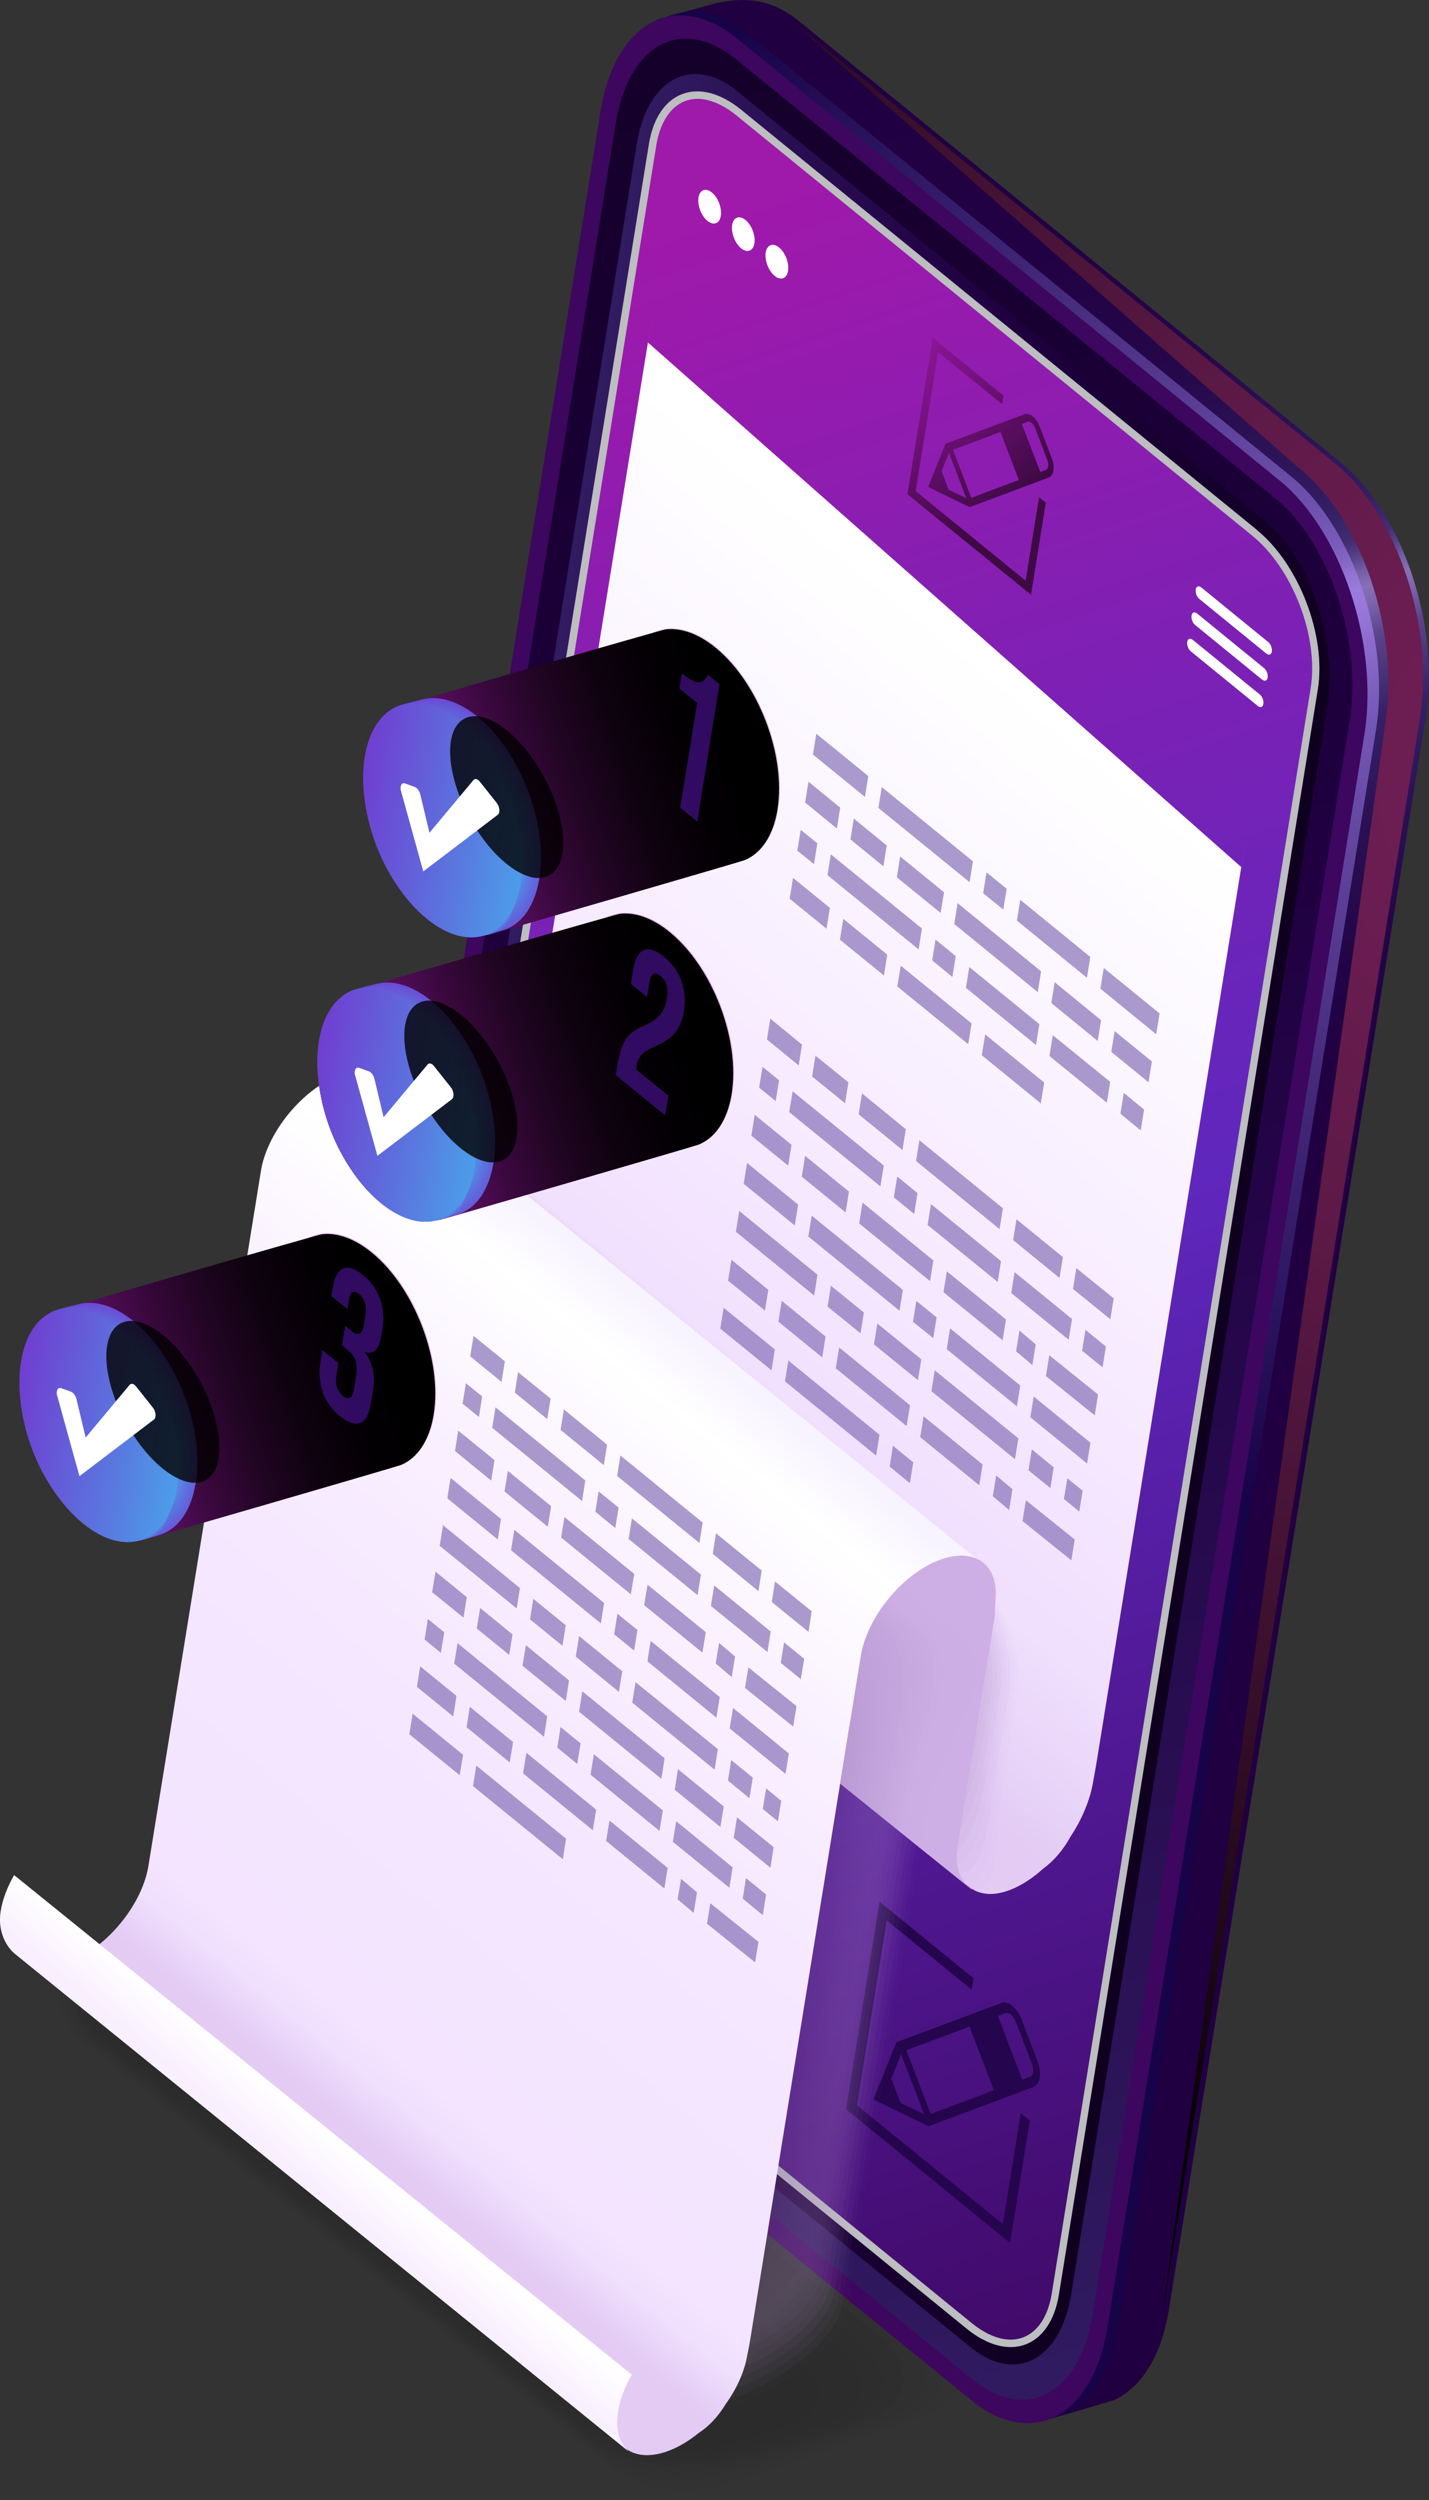 <?xml version="1.0" encoding="UTF-8"?> <svg xmlns="http://www.w3.org/2000/svg" xmlns:xlink="http://www.w3.org/1999/xlink" viewBox="0 0 106.28 185.91"><rect x="0" y="0" width="106.28" height="185.91" fill="#333333" stroke="none"/><defs><style> .cls-1, .cls-2 { opacity: .82; } .cls-3 { fill: url(#linear-gradient-2); } .cls-4 { fill: #c6a8df; opacity: .1; } .cls-5 { fill: url(#_Градієнт_без_назви_78-2); } .cls-6 { fill: #fff; } .cls-7 { fill: #8e6ba9; } .cls-7, .cls-8 { opacity: .91; } .cls-9 { fill: url(#radial-gradient-7); } .cls-9, .cls-10, .cls-11, .cls-12, .cls-13, .cls-14 { mix-blend-mode: color-dodge; } .cls-15, .cls-16, .cls-17, .cls-18 { mix-blend-mode: multiply; } .cls-15, .cls-19 { opacity: .7; } .cls-20 { fill: url(#_Градієнт_без_назви_77-3); } .cls-21 { fill: url(#_Градієнт_без_назви_81); } .cls-22 { fill: #bd9dd5; opacity: .24; } .cls-23 { fill: #9876b3; opacity: .76; } .cls-24 { fill: #ac8bc6; opacity: .48; } .cls-25 { fill: url(#_Градієнт_без_назви_77-2); } .cls-26 { fill: #8f6ba9; opacity: .9; } .cls-10 { fill: url(#radial-gradient-3); } .cls-10, .cls-12, .cls-14 { opacity: .8; } .cls-27 { fill: #b696cf; opacity: .33; } .cls-28 { fill: url(#_Градієнт_без_назви_77); } .cls-29 { fill: url(#_Градієнт_без_назви_76-3); } .cls-30 { fill: url(#_Градієнт_без_назви_79-2); } .cls-31 { fill: url(#_Градієнт_без_назви_82); } .cls-32 { fill: #c0a1d8; opacity: .19; } .cls-33, .cls-34 { fill: #cdafe5; } .cls-35 { fill: url(#linear-gradient-14); } .cls-36 { fill: #b494cd; } .cls-36, .cls-37 { opacity: .36; } .cls-38, .cls-39 { opacity: .45; } .cls-40 { fill: url(#linear-gradient-6); } .cls-41 { fill: #c3a4dc; opacity: .14; } .cls-42 { isolation: isolate; } .cls-43, .cls-44 { opacity: .18; } .cls-45, .cls-46 { opacity: .09; } .cls-47 { fill: url(#_Градієнт_без_назви_82-3); } .cls-16 { fill: #bcbec0; } .cls-48 { fill: url(#_Градієнт_без_назви_74-3); } .cls-49 { fill: url(#_Градієнт_без_назви_80); } .cls-50 { fill: #a281bc; opacity: .62; } .cls-51, .cls-34 { opacity: 0; } .cls-46 { fill: #c7a8df; } .cls-52 { fill: url(#_Градієнт_без_назви_74-2); } .cls-53 { fill: url(#_Градієнт_без_назви_78); } .cls-11 { fill: url(#radial-gradient); } .cls-54 { fill: url(#New_Gradient_Swatch_copy_61-2); } .cls-55 { fill: url(#_Градієнт_без_назви_80-2); } .cls-56 { fill: url(#_Градієнт_без_назви_75); } .cls-57 { fill: #a786c1; } .cls-57, .cls-58 { opacity: .55; } .cls-59 { fill: #9f7db9; opacity: .67; } .cls-60 { fill: url(#linear-gradient-10); } .cls-61 { fill: url(#linear-gradient-11); } .cls-61, .cls-62, .cls-63, .cls-64 { mix-blend-mode: screen; } .cls-65 { fill: #8770b8; } .cls-12 { fill: url(#radial-gradient-4); } .cls-66 { fill: #a17fbb; } .cls-66, .cls-67 { opacity: .64; } .cls-68 { opacity: .15; } .cls-69 { fill: #8b68a6; opacity: .95; } .cls-70 { fill: url(#_Градієнт_без_назви_73-3); } .cls-71 { fill: url(#_Градієнт_без_назви_74); } .cls-17, .cls-18 { opacity: .3; } .cls-72 { fill: #9c79b6; opacity: .71; } .cls-73 { fill: url(#_Градієнт_без_назви_73-2); } .cls-74 { fill: url(#_Градієнт_без_назви_81-3); } .cls-19 { fill: #45108a; } .cls-75 { fill: #ba9bd3; } .cls-75, .cls-76 { opacity: .27; } .cls-77 { fill: url(#linear-gradient-5); } .cls-62 { fill: url(#radial-gradient-2); opacity: .6; } .cls-78 { fill: #25054d; } .cls-63 { fill: url(#linear-gradient-9); } .cls-79 { fill: url(#_Градієнт_без_назви_82-2); } .cls-80 { fill: url(#_Градієнт_без_назви_75-3); } .cls-13 { fill: url(#radial-gradient-6); } .cls-81 { fill: url(#_Градієнт_без_назви_79-3); } .cls-82 { fill: #b392cc; opacity: .38; } .cls-83 { fill: #e7e6e8; } .cls-84 { fill: url(#linear-gradient-7); } .cls-85 { fill: url(#_Градієнт_без_назви_80-3); } .cls-44 { fill: #c0a1d9; } .cls-86 { fill: #9b78b5; } .cls-86, .cls-87 { opacity: .73; } .cls-88 { fill: url(#_Градієнт_без_назви_76); } .cls-89 { fill: #b99ad2; opacity: .29; } .cls-90 { fill: url(#_Градієнт_без_назви_75-2); } .cls-91 { fill: url(#_Градієнт_без_назви_81-2); } .cls-92 { fill: #af8fc9; opacity: .43; } .cls-64 { fill: url(#linear-gradient-13); } .cls-93 { fill: url(#_Градієнт_без_назви_79); } .cls-2 { fill: #9572af; } .cls-94 { fill: url(#linear-gradient-3); } .cls-95 { fill: url(#_Градієнт_без_назви_73); } .cls-39 { fill: #ae8dc7; } .cls-96 { fill: url(#linear-gradient); } .cls-14 { fill: url(#radial-gradient-5); } .cls-97 { fill: #9572b0; opacity: .81; } .cls-98 { fill: #a684bf; opacity: .57; } .cls-99 { fill: url(#New_Gradient_Swatch_copy_61-3); } .cls-100 { fill: url(#_Градієнт_без_назви_76-2); } .cls-101 { fill: #8864a3; } .cls-18 { fill: #9f19ab; } .cls-102 { fill: url(#_Градієнт_без_назви_78-3); } .cls-103 { fill: #a988c2; opacity: .52; } .cls-104 { fill: #caabe2; opacity: .05; } .cls-105 { fill: url(#linear-gradient-4); } .cls-106 { fill: #926fac; opacity: .86; } .cls-107 { fill: url(#linear-gradient-8); } .cls-108 { fill: url(#New_Gradient_Swatch_copy_61); } .cls-109 { fill: url(#linear-gradient-12); } </style><linearGradient id="linear-gradient" x1="-23.86" y1="1.21" x2="34.99" y2="103.15" gradientTransform="translate(58.68 4.83) rotate(9.16)" gradientUnits="userSpaceOnUse"><stop offset=".06" stop-color="#200041"></stop><stop offset=".26" stop-color="#210143"></stop><stop offset=".36" stop-color="#25084a"></stop><stop offset=".43" stop-color="#2c1357"></stop><stop offset=".47" stop-color="#311b61"></stop><stop offset=".48" stop-color="#351f65"></stop><stop offset=".5" stop-color="#422c72"></stop><stop offset=".51" stop-color="#574188"></stop><stop offset=".52" stop-color="#755fa6"></stop><stop offset=".53" stop-color="#8770b8"></stop><stop offset=".54" stop-color="#7d66ae"></stop><stop offset=".56" stop-color="#5c458c"></stop><stop offset=".59" stop-color="#442e74"></stop><stop offset=".61" stop-color="#351f66"></stop><stop offset=".63" stop-color="#311b61"></stop><stop offset=".67" stop-color="#2a1054"></stop><stop offset=".75" stop-color="#220446"></stop><stop offset=".81" stop-color="#200041"></stop><stop offset="1" stop-color="#200041"></stop></linearGradient><radialGradient id="radial-gradient" cx="67.6" cy="42.63" fx="67.6" fy="42.63" r="110.45" gradientTransform="translate(58.68 4.83) rotate(9.16)" gradientUnits="userSpaceOnUse"><stop offset="0" stop-color="#711f56"></stop><stop offset=".16" stop-color="#6b1d51"></stop><stop offset=".36" stop-color="#5c1946"></stop><stop offset=".58" stop-color="#421232"></stop><stop offset=".82" stop-color="#1f0818"></stop><stop offset="1" stop-color="#000"></stop></radialGradient><radialGradient id="radial-gradient-2" cx="49.12" cy="34.73" fx="49.12" fy="34.73" r="65.07" gradientTransform="translate(58.68 4.83) rotate(9.16)" gradientUnits="userSpaceOnUse"><stop offset="0" stop-color="#af8afc"></stop><stop offset="1" stop-color="#10054d"></stop></radialGradient><linearGradient id="linear-gradient-2" x1="54.37" y1="95.22" x2="-125.52" y2="38.91" gradientTransform="translate(58.68 4.83) rotate(9.16)" gradientUnits="userSpaceOnUse"><stop offset=".19" stop-color="#3d065f"></stop><stop offset=".93" stop-color="#3d065f"></stop></linearGradient><linearGradient id="linear-gradient-3" x1="56.72" y1="164.84" x2="-34.64" y2="-28.19" gradientTransform="translate(58.68 4.83) rotate(9.16)" gradientUnits="userSpaceOnUse"><stop offset="0" stop-color="#311b61"></stop><stop offset=".2" stop-color="#290e52"></stop><stop offset=".49" stop-color="#200041"></stop><stop offset="1" stop-color="#0f001f"></stop></linearGradient><linearGradient id="linear-gradient-4" x1="-10.24" y1="83.97" x2="47.13" y2="83.97" xlink:href="#linear-gradient-3"></linearGradient><linearGradient id="linear-gradient-5" x1="-16.72" y1="16.91" x2="70.56" y2="183.35" gradientTransform="translate(58.68 4.83) rotate(9.16)" gradientUnits="userSpaceOnUse"><stop offset=".01" stop-color="#9f19ab"></stop><stop offset=".43" stop-color="#5f27bd"></stop><stop offset=".9" stop-color="#3d065f"></stop></linearGradient><linearGradient id="linear-gradient-6" x1="-1.07" y1="105.25" x2="32.2" y2="47.63" gradientTransform="translate(58.68 4.83) rotate(9.16)" gradientUnits="userSpaceOnUse"><stop offset="0" stop-color="#e3cbf4"></stop><stop offset=".05" stop-color="#e7d2f7"></stop><stop offset=".19" stop-color="#f0dffd"></stop><stop offset=".31" stop-color="#f4e4ff"></stop><stop offset=".45" stop-color="#f6eaff"></stop><stop offset="1" stop-color="#fff"></stop></linearGradient><linearGradient id="linear-gradient-7" x1="-14.87" y1="152.44" x2="15.94" y2="99.07" gradientTransform="translate(58.68 4.83) rotate(9.16)" gradientUnits="userSpaceOnUse"><stop offset="0" stop-color="#e3cbf4"></stop><stop offset=".02" stop-color="#e7d2f7"></stop><stop offset=".06" stop-color="#f0dffd"></stop><stop offset=".1" stop-color="#f4e4ff"></stop><stop offset=".44" stop-color="#f5e7ff"></stop><stop offset=".71" stop-color="#f9f0ff"></stop><stop offset=".92" stop-color="#fff"></stop><stop offset="1" stop-color="#f7f3ff"></stop></linearGradient><linearGradient id="linear-gradient-8" x1="-17.05" y1="172.46" x2="-8.39" y2="157.71" gradientTransform="translate(58.68 4.83) rotate(9.16)" gradientUnits="userSpaceOnUse"><stop offset="0" stop-color="#e3cbf4"></stop><stop offset=".03" stop-color="#e7d2f7"></stop><stop offset=".1" stop-color="#f0dffd"></stop><stop offset=".17" stop-color="#f4e4ff"></stop><stop offset=".52" stop-color="#f5e7ff"></stop><stop offset=".78" stop-color="#f9f0ff"></stop><stop offset="1" stop-color="#fff"></stop></linearGradient><linearGradient id="linear-gradient-9" x1="-38.37" y1="110.65" x2="-14.04" y2="97.67" gradientTransform="translate(58.68 4.83) rotate(9.16)" gradientUnits="userSpaceOnUse"><stop offset="0" stop-color="#9f19ab"></stop><stop offset=".1" stop-color="#80148a"></stop><stop offset=".24" stop-color="#590e60"></stop><stop offset=".39" stop-color="#39083d"></stop><stop offset=".54" stop-color="#200522"></stop><stop offset=".69" stop-color="#0e020f"></stop><stop offset=".84" stop-color="#030003"></stop><stop offset="1" stop-color="#000"></stop></linearGradient><linearGradient id="linear-gradient-10" x1="-41.02" y1="107.72" x2="-26.76" y2="107.72" gradientTransform="translate(58.68 4.83) rotate(9.16)" gradientUnits="userSpaceOnUse"><stop offset="0" stop-color="#703ed1"></stop><stop offset="1" stop-color="#6361da"></stop></linearGradient><linearGradient id="_Градієнт_без_назви_82" data-name="Градієнт без назви 82" x1="-40.99" y1="107.69" x2="-26.94" y2="107.69" gradientTransform="translate(58.68 4.83) rotate(9.16)" gradientUnits="userSpaceOnUse"><stop offset="0" stop-color="#703ed1"></stop><stop offset="1" stop-color="#6166db"></stop></linearGradient><linearGradient id="_Градієнт_без_назви_81" data-name="Градієнт без назви 81" x1="-40.95" y1="107.67" x2="-27.1" y2="107.67" gradientTransform="translate(58.68 4.83) rotate(9.16)" gradientUnits="userSpaceOnUse"><stop offset="0" stop-color="#703ed1"></stop><stop offset="1" stop-color="#5f6cdd"></stop></linearGradient><linearGradient id="_Градієнт_без_назви_80" data-name="Градієнт без назви 80" x1="-40.92" y1="107.68" x2="-27.27" y2="107.68" gradientTransform="translate(58.68 4.83) rotate(9.16)" gradientUnits="userSpaceOnUse"><stop offset="0" stop-color="#703ed1"></stop><stop offset="1" stop-color="#5d71de"></stop></linearGradient><linearGradient id="_Градієнт_без_назви_79" data-name="Градієнт без назви 79" x1="-40.89" y1="107.72" x2="-27.42" y2="107.72" gradientTransform="translate(58.68 4.83) rotate(9.16)" gradientUnits="userSpaceOnUse"><stop offset="0" stop-color="#703ed1"></stop><stop offset="1" stop-color="#5b77df"></stop></linearGradient><linearGradient id="_Градієнт_без_назви_78" data-name="Градієнт без назви 78" x1="-40.87" y1="107.76" x2="-27.57" y2="107.76" gradientTransform="translate(58.68 4.83) rotate(9.16)" gradientUnits="userSpaceOnUse"><stop offset="0" stop-color="#703ed1"></stop><stop offset=".93" stop-color="#5a77df"></stop><stop offset="1" stop-color="#597ce1"></stop></linearGradient><linearGradient id="_Градієнт_без_назви_77" data-name="Градієнт без назви 77" x1="-40.85" y1="107.81" x2="-27.72" y2="107.81" gradientTransform="translate(58.68 4.83) rotate(9.16)" gradientUnits="userSpaceOnUse"><stop offset="0" stop-color="#703ed1"></stop><stop offset=".86" stop-color="#5977df"></stop><stop offset="1" stop-color="#5682e2"></stop></linearGradient><linearGradient id="_Градієнт_без_назви_76" data-name="Градієнт без назви 76" x1="-40.84" y1="107.85" x2="-27.85" y2="107.85" gradientTransform="translate(58.68 4.83) rotate(9.16)" gradientUnits="userSpaceOnUse"><stop offset="0" stop-color="#703ed1"></stop><stop offset=".8" stop-color="#5977e0"></stop><stop offset="1" stop-color="#5487e4"></stop></linearGradient><linearGradient id="_Градієнт_без_назви_75" data-name="Градієнт без назви 75" x1="-40.81" y1="107.8" x2="-28" y2="107.8" gradientTransform="translate(58.68 4.83) rotate(9.16)" gradientUnits="userSpaceOnUse"><stop offset="0" stop-color="#703ed1"></stop><stop offset=".74" stop-color="#5a77df"></stop><stop offset="1" stop-color="#528de5"></stop></linearGradient><linearGradient id="_Градієнт_без_назви_74" data-name="Градієнт без назви 74" x1="-40.82" y1="107.87" x2="-28.09" y2="107.87" gradientTransform="translate(58.68 4.83) rotate(9.16)" gradientUnits="userSpaceOnUse"><stop offset="0" stop-color="#703ed1"></stop><stop offset=".7" stop-color="#5a77df"></stop><stop offset="1" stop-color="#5092e6"></stop></linearGradient><linearGradient id="_Градієнт_без_назви_73" data-name="Градієнт без назви 73" x1="-40.88" y1="107.94" x2="-28.12" y2="107.94" gradientTransform="translate(58.68 4.83) rotate(9.16)" gradientUnits="userSpaceOnUse"><stop offset="0" stop-color="#703ed1"></stop><stop offset=".65" stop-color="#5a77df"></stop><stop offset="1" stop-color="#4e98e8"></stop></linearGradient><linearGradient id="New_Gradient_Swatch_copy_61" data-name="New Gradient Swatch copy 61" x1="-41.02" y1="108.02" x2="-28.09" y2="108.02" gradientTransform="translate(58.68 4.83) rotate(9.16)" gradientUnits="userSpaceOnUse"><stop offset="0" stop-color="#703ed1"></stop><stop offset=".62" stop-color="#5a77df"></stop><stop offset="1" stop-color="#4c9de9"></stop></linearGradient><radialGradient id="radial-gradient-3" cx="8827.34" cy="10947.66" fx="8827.34" fy="10947.66" r="7.2" gradientTransform="translate(8109.04 4957.07) rotate(-118.52) scale(.92 -.44)" gradientUnits="userSpaceOnUse"><stop offset="0" stop-color="#fff"></stop><stop offset=".03" stop-color="#dedede"></stop><stop offset=".08" stop-color="#b0b0b0"></stop><stop offset=".13" stop-color="#868686"></stop><stop offset=".18" stop-color="#616161"></stop><stop offset=".24" stop-color="#434343"></stop><stop offset=".31" stop-color="#2a2a2a"></stop><stop offset=".38" stop-color="#171717"></stop><stop offset=".46" stop-color="#0a0a0a"></stop><stop offset=".57" stop-color="#020202"></stop><stop offset=".77" stop-color="#000"></stop></radialGradient><linearGradient id="linear-gradient-11" x1="-20.29" y1="83.6" x2="4.04" y2="70.62" xlink:href="#linear-gradient-9"></linearGradient><linearGradient id="linear-gradient-12" x1="-22.94" y1="80.67" x2="-8.68" y2="80.67" xlink:href="#linear-gradient-10"></linearGradient><linearGradient id="_Градієнт_без_назви_82-2" data-name="Градієнт без назви 82" x1="-22.91" y1="80.65" x2="-8.86" y2="80.65" xlink:href="#_Градієнт_без_назви_82"></linearGradient><linearGradient id="_Градієнт_без_назви_81-2" data-name="Градієнт без назви 81" x1="-22.87" y1="80.62" x2="-9.02" y2="80.62" xlink:href="#_Градієнт_без_назви_81"></linearGradient><linearGradient id="_Градієнт_без_назви_80-2" data-name="Градієнт без назви 80" x1="-22.84" y1="80.63" x2="-9.19" y2="80.63" xlink:href="#_Градієнт_без_назви_80"></linearGradient><linearGradient id="_Градієнт_без_назви_79-2" data-name="Градієнт без назви 79" x1="-22.81" y1="80.67" x2="-9.34" y2="80.67" xlink:href="#_Градієнт_без_назви_79"></linearGradient><linearGradient id="_Градієнт_без_назви_78-2" data-name="Градієнт без назви 78" x1="-22.79" y1="80.72" x2="-9.5" y2="80.72" xlink:href="#_Градієнт_без_назви_78"></linearGradient><linearGradient id="_Градієнт_без_назви_77-2" data-name="Градієнт без назви 77" x1="-22.77" y1="80.76" x2="-9.64" y2="80.76" xlink:href="#_Градієнт_без_назви_77"></linearGradient><linearGradient id="_Градієнт_без_назви_76-2" data-name="Градієнт без назви 76" x1="-22.76" y1="80.8" x2="-9.77" y2="80.8" xlink:href="#_Градієнт_без_назви_76"></linearGradient><linearGradient id="_Градієнт_без_назви_75-2" data-name="Градієнт без назви 75" x1="-22.73" y1="80.75" x2="-9.92" y2="80.75" xlink:href="#_Градієнт_без_назви_75"></linearGradient><linearGradient id="_Градієнт_без_назви_74-2" data-name="Градієнт без назви 74" x1="-22.74" y1="80.82" x2="-10.01" y2="80.82" xlink:href="#_Градієнт_без_назви_74"></linearGradient><linearGradient id="_Градієнт_без_назви_73-2" data-name="Градієнт без назви 73" x1="-22.8" y1="80.89" x2="-10.04" y2="80.89" xlink:href="#_Градієнт_без_назви_73"></linearGradient><linearGradient id="New_Gradient_Swatch_copy_61-2" data-name="New Gradient Swatch copy 61" x1="-22.94" y1="80.97" x2="-10.01" y2="80.97" xlink:href="#New_Gradient_Swatch_copy_61"></linearGradient><radialGradient id="radial-gradient-4" cx="8838.58" cy="10877.28" fx="8838.58" fy="10877.28" r="7.2" xlink:href="#radial-gradient-3"></radialGradient><linearGradient id="linear-gradient-13" x1="-20.29" y1="62.17" x2="4.04" y2="49.2" xlink:href="#linear-gradient-9"></linearGradient><linearGradient id="linear-gradient-14" x1="-22.94" y1="59.25" x2="-8.68" y2="59.25" xlink:href="#linear-gradient-10"></linearGradient><linearGradient id="_Градієнт_без_назви_82-3" data-name="Градієнт без назви 82" x1="-22.91" y1="59.22" x2="-8.86" y2="59.22" xlink:href="#_Градієнт_без_назви_82"></linearGradient><linearGradient id="_Градієнт_без_назви_81-3" data-name="Градієнт без назви 81" x1="-22.87" y1="59.2" x2="-9.02" y2="59.2" xlink:href="#_Градієнт_без_назви_81"></linearGradient><linearGradient id="_Градієнт_без_назви_80-3" data-name="Градієнт без назви 80" x1="-22.84" y1="59.21" x2="-9.19" y2="59.21" xlink:href="#_Градієнт_без_назви_80"></linearGradient><linearGradient id="_Градієнт_без_назви_79-3" data-name="Градієнт без назви 79" x1="-22.81" y1="59.25" x2="-9.34" y2="59.25" xlink:href="#_Градієнт_без_назви_79"></linearGradient><linearGradient id="_Градієнт_без_назви_78-3" data-name="Градієнт без назви 78" x1="-22.79" y1="59.29" x2="-9.5" y2="59.29" xlink:href="#_Градієнт_без_назви_78"></linearGradient><linearGradient id="_Градієнт_без_назви_77-3" data-name="Градієнт без назви 77" x1="-22.77" y1="59.33" x2="-9.64" y2="59.33" xlink:href="#_Градієнт_без_назви_77"></linearGradient><linearGradient id="_Градієнт_без_назви_76-3" data-name="Градієнт без назви 76" x1="-22.76" y1="59.38" x2="-9.77" y2="59.38" xlink:href="#_Градієнт_без_назви_76"></linearGradient><linearGradient id="_Градієнт_без_назви_75-3" data-name="Градієнт без назви 75" x1="-22.73" y1="59.33" x2="-9.92" y2="59.33" xlink:href="#_Градієнт_без_назви_75"></linearGradient><linearGradient id="_Градієнт_без_назви_74-3" data-name="Градієнт без назви 74" x1="-22.74" y1="59.4" x2="-10.01" y2="59.4" xlink:href="#_Градієнт_без_назви_74"></linearGradient><linearGradient id="_Градієнт_без_назви_73-3" data-name="Градієнт без назви 73" x1="-22.8" y1="59.47" x2="-10.04" y2="59.47" xlink:href="#_Градієнт_без_назви_73"></linearGradient><linearGradient id="New_Gradient_Swatch_copy_61-3" data-name="New Gradient Swatch copy 61" x1="-22.94" y1="59.55" x2="-10.01" y2="59.55" xlink:href="#New_Gradient_Swatch_copy_61"></linearGradient><radialGradient id="radial-gradient-5" cx="8856.99" cy="10847.4" fx="8856.99" fy="10847.4" r="7.2" xlink:href="#radial-gradient-3"></radialGradient><radialGradient id="radial-gradient-6" cx="1.95" cy="11.32" fx="1.95" fy="11.32" r="26.73" gradientTransform="translate(58.68 4.83) rotate(9.16)" gradientUnits="userSpaceOnUse"><stop offset=".32" stop-color="#9f19ab"></stop><stop offset=".44" stop-color="#94179f"></stop><stop offset=".66" stop-color="#771280"></stop><stop offset=".94" stop-color="#490b4f"></stop><stop offset="1" stop-color="#3f0a44"></stop></radialGradient><radialGradient id="radial-gradient-7" cx="1.95" cy="11.32" fx="1.95" fy="11.32" r="26.73" xlink:href="#radial-gradient-6"></radialGradient></defs><g class="cls-42"><g id="_Шар_2" data-name="Шар 2"><g id="_Шар_2-2" data-name="Шар 2"><g><g class="cls-68"><path class="cls-51" d="m49.68,185.79c-1.41-.23-2.63-.74-3.54-1.48l-20.34-16.36-20.34-16.36c-1.22-.99-1.79-2.35-1.57-3.71.24-1.5,1.4-2.74,3.17-3.42l15.99-5.88c1.39-.53,3.05-.68,4.66-.42,1.41.23,2.63.74,3.54,1.48l20.34,16.36,20.34,16.36c1.22.99,1.79,2.35,1.57,3.71-.24,1.5-1.4,2.74-3.17,3.42l-15.99,5.88c-1.39.53-3.05.68-4.66.42Z"></path><path class="cls-45" d="m7.39,144.84l4.33-1.58c.18-.07,8.29-2.93,8.42-2.83l2.76-.84c1.26-.48,3-.43,4.47-.19,1.28.21,2.58.83,3.41,1.5l16.3,13.12,3.46,2.78,19.76,15.9c.63.52,1.18,1.24,1.42,1.91.19.53.27,1.09.2,1.65-.19,1.45-1.29,2.66-3.03,3.33l-4.33,1.58c-.18.07-8.29,2.93-8.42,2.83l-2.76.84c-1.26.48-3,.43-4.47.19-1.28-.21-2.58-.83-3.41-1.5l-16.3-13.12-3.46-2.78-19.76-15.9c-.63-.52-1.18-1.24-1.42-1.91-.19-.53-.27-1.09-.2-1.65.19-1.45,1.29-2.67,3.03-3.33Z"></path><path class="cls-43" d="m7.74,145.22l4.21-1.51c.35-.13,7.93-2.68,8.18-2.47l2.65-.63c1.14-.43,2.95-.18,4.27.03,1.15.19,2.53.91,3.28,1.52l15.82,12.74,3.35,2.7,19.18,15.45c.57.46,1.18,1.23,1.41,1.82.2.52.3,1.04.25,1.58-.14,1.39-1.19,2.59-2.9,3.24l-4.21,1.51c-.35.13-7.93,2.68-8.18,2.47l-2.65.63c-1.14.43-2.95.18-4.27-.03-1.15-.19-2.53-.91-3.28-1.52l-15.82-12.74-3.35-2.7-19.18-15.45c-.57-.46-1.18-1.23-1.41-1.82-.2-.52-.3-1.04-.25-1.58.14-1.39,1.19-2.59,2.9-3.24Z"></path><path class="cls-76" d="m8.09,145.6l4.09-1.45c.53-.2,7.56-2.43,7.95-2.12l2.53-.41c1.01-.38,2.9.07,4.08.26,1.02.16,2.48,1,3.14,1.54l15.34,12.37,3.25,2.62,18.6,15c.51.41,1.18,1.22,1.4,1.74s.34,1,.3,1.52c-.09,1.34-1.09,2.51-2.77,3.15l-4.09,1.45c-.53.2-7.56,2.43-7.95,2.12l-2.53.41c-1.01.38-2.9-.07-4.08-.26-1.02-.16-2.48-1-3.14-1.54l-15.34-12.37-3.25-2.62-18.6-15c-.51-.41-1.18-1.22-1.4-1.74s-.34-1-.3-1.52c.09-1.34,1.09-2.51,2.77-3.15Z"></path><path class="cls-37" d="m8.43,145.98l3.97-1.39c.71-.27,7.2-2.18,7.71-1.76l2.42-.2c.88-.34,2.86.32,3.88.48.89.14,2.43,1.08,3.01,1.56l14.86,11.99,3.14,2.54,18.02,14.55c.44.36,1.19,1.2,1.39,1.66.21.48.37.95.36,1.45-.04,1.29-.99,2.44-2.64,3.06l-3.97,1.39c-.71.27-7.2,2.18-7.71,1.76l-2.42.2c-.88.34-2.86-.32-3.88-.48-.89-.14-2.43-1.08-3.01-1.56l-14.86-11.99-3.14-2.54-18.02-14.55c-.44-.36-1.19-1.2-1.39-1.66-.21-.48-.37-.95-.36-1.45.04-1.29.99-2.44,2.64-3.06Z"></path><path class="cls-38" d="m8.78,146.36l3.85-1.33c.88-.34,6.84-1.93,7.47-1.41l2.3.02c.76-.29,2.81.57,3.69.71.77.12,2.38,1.17,2.87,1.58l14.38,11.62,3.04,2.46,17.45,14.1c.38.31,1.2,1.19,1.38,1.57.22.47.4.91.41,1.38.01,1.24-.89,2.36-2.51,2.97l-3.85,1.33c-.88.34-6.84,1.93-7.47,1.41l-2.3-.02c-.76.29-2.81-.57-3.69-.71-.77-.12-2.38-1.17-2.87-1.58l-14.38-11.62-3.04-2.46-17.45-14.1c-.38-.31-1.2-1.19-1.38-1.57-.22-.47-.4-.91-.41-1.38-.01-1.24.89-2.36,2.51-2.97Z"></path><path class="cls-58" d="m9.12,146.74l3.73-1.26c1.06-.4,6.47-1.68,7.24-1.05l2.19.24c.63-.24,2.76.81,3.5.93.64.1,2.32,1.26,2.74,1.59l13.9,11.24,2.94,2.37,16.87,13.64c.32.26,1.21,1.17,1.37,1.49.23.45.44.86.46,1.31.06,1.19-.79,2.28-2.38,2.89l-3.73,1.26c-1.06.4-6.47,1.68-7.24,1.05l-2.19-.24c-.63.24-2.76-.81-3.5-.93-.64-.1-2.32-1.26-2.74-1.59l-13.9-11.24-2.94-2.37-16.87-13.64c-.32-.26-1.21-1.17-1.37-1.49-.23-.45-.44-.86-.46-1.31-.06-1.19.79-2.28,2.38-2.89Z"></path><path class="cls-67" d="m9.47,147.12l3.61-1.2c1.24-.47,6.11-1.42,7-.7l2.07.45c.51-.19,2.71,1.06,3.3,1.16.51.08,2.27,1.34,2.61,1.61l13.42,10.87,2.83,2.29,16.29,13.19c.25.21,1.23,1.16,1.36,1.41.23.44.47.81.52,1.24.12,1.14-.69,2.21-2.25,2.8l-3.61,1.2c-1.24.47-6.11,1.42-7,.7l-2.07-.45c-.51.19-2.71-1.06-3.3-1.16-.51-.08-2.27-1.34-2.61-1.61l-13.42-10.87-2.83-2.29-16.29-13.19c-.25-.21-1.23-1.16-1.36-1.41-.23-.44-.47-.81-.52-1.24-.12-1.14.69-2.21,2.25-2.8Z"></path><path class="cls-87" d="m9.82,147.5l3.49-1.14c1.42-.54,5.75-1.17,6.77-.34l1.96.67c.38-.14,2.67,1.31,3.11,1.38.38.06,2.22,1.43,2.47,1.63l12.94,10.49,2.73,2.21,15.71,12.74c.19.15,1.28,1.12,1.35,1.32.32.37.51.77.57,1.17.17,1.08-.59,2.13-2.11,2.71l-3.49,1.14c-1.42.54-5.75,1.17-6.77.34l-1.96-.67c-.38.14-2.67-1.31-3.11-1.38-.38-.06-2.22-1.43-2.47-1.63l-12.94-10.49-2.73-2.21-15.71-12.74c-.19-.15-1.28-1.12-1.35-1.32-.32-.37-.51-.77-.57-1.17-.17-1.08.59-2.13,2.11-2.71Z"></path><path class="cls-1" d="m10.16,147.88l3.37-1.08c1.59-.61,5.38-.92,6.53.01l1.84.88c.25-.1,2.62,1.56,2.91,1.61.26.04,2.17,1.51,2.34,1.65l12.46,10.12,2.62,2.13,15.13,12.29c.13.1,1.29,1.11,1.34,1.24.34.35.54.72.62,1.1.22,1.03-.49,2.05-1.98,2.62l-3.37,1.08c-1.59.61-5.38.92-6.53-.01l-1.84-.88c-.25.1-2.62-1.56-2.91-1.61-.26-.04-2.17-1.51-2.34-1.65l-12.46-10.12-2.62-2.13-15.13-12.29c-.13-.1-1.29-1.11-1.34-1.24-.34-.35-.54-.72-.62-1.1-.22-1.03.49-2.05,1.98-2.62Z"></path><path class="cls-8" d="m10.51,148.26l3.25-1.01c1.77-.67,5.02-.67,6.29.37l1.73,1.1c.13-.05,2.57,1.81,2.72,1.83.13.02,2.12,1.6,2.2,1.67l11.98,9.74,2.52,2.05,14.55,11.83c.06.05,1.31,1.09,1.33,1.16.35.32.57.67.67,1.03.28.98-.39,1.98-1.85,2.53l-3.25,1.01c-1.77.67-5.02.67-6.29-.37l-1.73-1.1c-.13.05-2.57-1.81-2.72-1.83-.13-.02-2.12-1.6-2.2-1.67l-11.98-9.74-2.52-2.05-14.55-11.83c-.06-.05-1.31-1.09-1.33-1.16-.35-.32-.57-.67-.67-1.03-.28-.98.39-1.98,1.85-2.53Z"></path><path d="m45.28,180.89l-17.71-14.42-17.71-14.42c-1.4-1.14-.95-2.66.99-3.4l3.13-.95c1.95-.74,4.66-.42,6.06.72l17.71,14.42,17.71,14.42c1.4,1.14.95,2.66-.99,3.4l-3.13.95c-1.95.74-4.66.42-6.06-.72Z"></path></g><g><path class="cls-96" d="m76.75,177.12l-40.34-32.86c-4.55-3.71-7.36-12.13-6.29-18.83L49.23,6.97c.55-3.4-2.13-4.61-.24-5.55.07-.04,4.27-1.18,4.34-1.2,1.94-.4,3.94-.4,6.09,1.35l40.34,32.86c4.55,3.71,7.36,12.13,6.29,18.83l-19.11,118.47c-.57,3.55-2.13,5.9-4.15,6.77-.12.05-5.19,1.53-5.31,1.55-1.71.28,1.26-1.3-.73-2.92Z"></path><path class="cls-11" d="m99.34,34.5L58.99,1.64c-2.15-1.75,37.75,33.28,37.75,33.28,4.55,3.71,7.36,12.13,6.29,18.83,0,0-17.09,121.6-16.52,118.04l19.11-118.47c1.08-6.69-1.73-15.12-6.29-18.83Z"></path><path class="cls-62" d="m73.04,178.14l-40.34-32.86c-4.55-3.71-7.36-12.13-6.29-18.83L45.52,7.99c1.08-6.69,5.64-9.11,10.19-5.4l40.34,32.86c4.55,3.71,7.36,12.13,6.29,18.83l-19.11,118.47c-1.08,6.69-5.64,9.11-10.19,5.4Z"></path><path class="cls-3" d="m72.18,178.44l-40.34-32.86c-4.55-3.71-7.36-12.13-6.29-18.83L44.66,8.29c1.08-6.69,5.64-9.11,10.19-5.4l40.34,32.86c4.55,3.71,7.36,12.13,6.29,18.83l-19.11,118.47c-1.08,6.69-5.64,9.11-10.19,5.4Z"></path><path class="cls-94" d="m26.66,127.75L45.8,9.14c.95-5.87,4.95-7.99,8.94-4.74l40.13,32.68c3.99,3.25,6.46,10.64,5.51,16.5l-19.13,118.61c-.95,5.86-4.95,7.99-8.94,4.74l-40.13-32.68c-3.99-3.25-6.46-10.64-5.51-16.5Z"></path><path class="cls-105" d="m28.32,128.76L47.35,10.74c.79-4.91,4.14-6.68,7.48-3.96l39.27,31.99c3.34,2.72,5.4,8.9,4.61,13.81l-19.04,118.01c-.79,4.91-4.14,6.68-7.48,3.96l-39.27-31.99c-3.34-2.72-5.4-8.9-4.61-13.81Z"></path><path class="cls-77" d="m55.12,8.16c-3.15-2.56-6.22-1.41-6.86,2.57l-19.25,119.34c-.64,3.98,1.39,9.29,4.53,11.85l38.36,31.25c3.15,2.56,6.22,1.41,6.86-2.57l19.25-119.34c.64-3.98-1.39-9.29-4.53-11.85L55.12,8.16Z"></path></g><g><path class="cls-6" d="m89.2,44.54l4.98,4.06c.19.15.37.09.41-.15s-.08-.56-.27-.71l-4.98-4.06c-.19-.15-.37-.09-.41.15s.08.56.27.71Zm4.81,5.14l-4.98-4.06c-.19-.15-.37-.09-.41.15s.08.56.27.71l4.98,4.06c.19.15.37.09.41-.15s-.08-.56-.27-.71Zm-.32,1.96l-4.98-4.06c-.19-.15-.37-.09-.41.15s.08.56.27.71l4.98,4.06c.19.15.37.09.41-.15s-.08-.56-.27-.71Z"></path><g><path class="cls-6" d="m58.61,20.14c-.09.58-.54.75-1,.37s-.75-1.15-.66-1.73.54-.75,1-.37.75,1.15.66,1.73Z"></path><ellipse class="cls-6" cx="55.28" cy="17.42" rx=".75" ry="1.31" transform="translate(-2.56 21.11) rotate(-21.15)"></ellipse><path class="cls-6" d="m53.61,16.05c-.09.58-.54.75-1,.37-.46-.37-.75-1.15-.66-1.73s.54-.75,1-.37c.46.37.75,1.15.66,1.73Z"></path></g><path class="cls-16" d="m93.49,39.41L55.12,8.16c-3.15-2.56-6.22-1.41-6.86,2.57l-19.25,119.34c-.64,3.98,1.39,9.29,4.53,11.85l38.36,31.25c3.15,2.56,6.22,1.41,6.86-2.57l19.25-119.34c.64-3.98-1.39-9.29-4.54-11.85Zm-15.26,131.1c-.2,1.24-.65,2.21-1.32,2.8-.61.55-1.38.76-2.23.63h0c-.77-.12-1.61-.54-2.42-1.2l-38.36-31.25c-3.01-2.45-4.95-7.53-4.34-11.33L48.81,10.82c.39-2.4,1.75-3.72,3.55-3.43.77.12,1.61.54,2.42,1.2l38.36,31.25c3.01,2.45,4.95,7.53,4.34,11.33l-19.25,119.34Z"></path><path class="cls-78" d="m77.18,153.31l-1.21-3.16c-.33-.85-.99-1.4-1.49-1.21l-7.81,2.92-1.72,4.26,4.11,1.99,7.81-2.92c.49-.19.63-1.03.3-1.88Zm-10.89,1.26l.73-1.81,1.71,4.47-1.75-.85-.69-1.81Zm1.12-2.11l4.7-1.76,1.81,4.74-4.7,1.76-1.81-4.74Zm9.18,1.98l-.56.21-1.81-4.74.56-.21c.25-.09.59.18.76.62l1.21,3.16c.17.44.1.87-.15.96Z"></path><polygon class="cls-78" points="75.12 166.79 62.93 156.85 65.42 141.42 72.41 147.11 72.27 147.96 65.95 142.81 63.73 156.55 74.59 165.39 75.92 157.14 76.59 157.69 75.12 166.79"></polygon></g><g><path class="cls-40" d="m48.19,25.47c2.31-14.3-7.79,48.09-9.07,56.01-.69,4.31-1.87,11.61-1.88,11.66-.47,2.9-2.71,6.09-5.19,7.55,3.37,3,28.22,25,33.97,30.12l5.63.91c-.44,2.75-.81,5.02-.82,5.05-.32,1.99.72,3.44,1.89,3.91,0,0,.01,0,.02,0,.1.04.2.07.3.09.07.01.14.03.21.04.05,0,.1.01.15.02.57.05,1.22-.07,1.94-.38.76-.33,1.52-.84,2.22-1.47.85-.62,1.52-1.43,2.07-2.42.84-1.28,1.45-2.71,1.67-4.07,0-.03.11-.51.33-1.89.05-.33,13.04-80.7,10.69-66.12L48.19,25.47Z"></path><path class="cls-83" d="m63.35,120.63c-.01.06.35.42.93.95l.03-.19c-.59-.47-.96-.77-.96-.76Z"></path><g class="cls-17"><path class="cls-34" d="m38.21,87.41c-3.23-2.63-6.39-1.45-7.05,2.64l-1.36,8.41c-.66,4.09,1.43,9.55,4.66,12.18l37.49,29.7c3.23,2.63,2.08-2.1,2.74-6.19l1.36-8.41c.66-4.09-2.89-9.55-6.13-12.18l-31.71-26.14Z"></path><path class="cls-46" d="m38.11,87.51c-3.23-2.63-6.38-1.45-7.04,2.64l-1.23,7.62c-.66,4.09,1.34,10.04,4.57,12.68l36.87,29.3c3.23,2.63,2.54-2.29,3.2-6.38l1.23-7.62c.66-4.09-2.76-9.54-5.99-12.17l-31.62-26.06Z"></path><path class="cls-44" d="m38.01,87.62c-3.23-2.63-6.38-1.45-7.03,2.63l-1.1,6.84c-.66,4.08,1.26,10.54,4.48,13.17l36.25,28.89c3.23,2.63,3.01-2.48,3.67-6.56l1.1-6.84c.66-4.08-2.62-9.53-5.85-12.15l-31.52-25.98Z"></path><path class="cls-75" d="m37.92,87.72c-3.22-2.62-6.37-1.45-7.02,2.63l-.98,6.06c-.66,4.08,1.17,11.04,4.4,13.67l35.63,28.49c3.22,2.62,3.48-2.67,4.14-6.75l.98-6.06c.66-4.08-2.49-9.51-5.71-12.14l-31.43-25.9Z"></path><path class="cls-36" d="m37.82,87.82c-3.22-2.62-6.36-1.45-7.02,2.63l-.85,5.27c-.66,4.07,1.09,11.54,4.31,14.16l35.01,28.09c3.22,2.62,3.94-2.86,4.6-6.93l.85-5.27c.66-4.07-2.35-9.5-5.57-12.12l-31.33-25.83Z"></path><path class="cls-39" d="m37.72,87.93c-3.21-2.62-6.35-1.44-7.01,2.62l-.72,4.49c-.66,4.07,1.01,12.04,4.22,14.66l34.39,27.69c3.21,2.62,4.41-3.05,5.07-7.12l.72-4.49c.66-4.07-2.22-9.49-5.43-12.11l-31.23-25.75Z"></path><path class="cls-57" d="m37.63,88.03c-3.21-2.61-6.34-1.44-7,2.62l-.6,3.71c-.66,4.06.92,12.54,4.13,15.15l33.77,27.29c3.21,2.61,4.88-3.24,5.53-7.3l.6-3.71c.66-4.06-2.08-9.48-5.29-12.09l-31.14-25.67Z"></path><path class="cls-66" d="m37.53,88.13c-3.21-2.61-6.33-1.44-6.99,2.62l-.47,2.92c-.65,4.06.84,13.04,4.04,15.65l33.14,26.88c3.21,2.61,5.34-3.43,6-7.49l.47-2.92c.65-4.06-1.95-9.46-5.15-12.07l-31.04-25.59Z"></path><path class="cls-86" d="m37.43,88.23c-3.2-2.61-6.33-1.44-6.98,2.61l-.35,2.14c-.65,4.05.75,13.54,3.95,16.15l32.52,26.48c3.2,2.61,5.81-3.62,6.46-7.67l.35-2.14c.65-4.05-1.81-9.45-5.01-12.06l-30.95-25.51Z"></path><path class="cls-2" d="m37.33,88.34c-3.2-2.6-6.32-1.44-6.97,2.61l-.22,1.36c-.65,4.05.67,14.04,3.87,16.64l31.9,26.08c3.2,2.6,6.28-3.81,6.93-7.86l.22-1.36c.65-4.05-1.68-9.44-4.87-12.04l-30.85-25.43Z"></path><path class="cls-7" d="m37.24,88.44c-3.19-2.6-6.31-1.43-6.96,2.61l-.09.57c-.65,4.04.58,14.54,3.78,17.14l31.28,25.68c3.19,2.6,6.74-4,7.39-8.04l.09-.57c.65-4.04-1.54-9.43-4.74-12.03l-30.75-25.36Z"></path><path class="cls-101" d="m37.14,88.54c-3.19-2.6-6.3-1.43-6.95,2.6l.03-.21c-.65,4.04.5,15.03,3.69,17.63l30.66,25.28c3.19,2.6,7.21-4.19,7.86-8.23l-.03.21c.65-4.04-1.41-9.41-4.6-12.01l-30.66-25.28Z"></path></g><path class="cls-33" d="m71.24,137.19c0-.06,2.15-13.34,2.75-17.04.02-.63.03-1,.03-1.02.34-2.75-1.49-4.14-4.17-3.12-2.68,1.02-5.23,4.08-5.79,6.91,0,.03-1.2,7.41-1.57,9.72,2.36,1.9,9.78,7.89,9.78,7.87,0-.02,0-.03,0-.05-.87-.57-1.3-1.71-1.04-3.27Z"></path><g class="cls-17"><path class="cls-34" d="m58.48,111.27c-3.23-2.63-33.46-16.24-34.12-12.15l-5.5,34.1c-.66,4.09-5.06,17.76-1.82,20.39l31.71,26.14c3.23,2.63,13.77-3.24,14.43-7.33l6.07-37.62c.66-4.09,6.25-10.1,3.02-12.73l-13.79-10.8Z"></path><path class="cls-104" d="m56.99,110.42c-3.23-2.63-32.17-15.53-32.83-11.45l-5.48,33.96c-.66,4.09-4.75,17.36-1.52,19.99l31.66,26.1c3.23,2.63,13.42-3.02,14.08-7.11l6.02-37.31c.66-4.09,5.89-10.07,2.66-12.7l-14.59-11.49Z"></path><path class="cls-4" d="m55.49,109.57c-3.23-2.63-30.88-14.83-31.54-10.74l-5.46,33.82c-.66,4.09-4.44,16.96-1.21,19.59l31.61,26.06c3.23,2.63,13.06-2.79,13.72-6.88l5.97-37c.66-4.09,5.52-10.03,2.29-12.67l-15.4-12.18Z"></path><path class="cls-41" d="m54,108.72c-3.23-2.63-29.58-14.12-30.24-10.04l-5.43,33.68c-.66,4.08-4.14,16.57-.91,19.2l31.56,26.02c3.23,2.63,12.71-2.57,13.37-6.65l5.92-36.69c.66-4.08,5.16-10,1.93-12.63l-16.2-12.87Z"></path><path class="cls-32" d="m52.5,107.87c-3.23-2.63-28.29-13.42-28.95-9.34l-5.41,33.53c-.66,4.08-3.83,16.17-.6,18.8l31.51,25.97c3.23,2.63,12.35-2.35,13.01-6.43l5.87-36.38c.66-4.08,4.79-9.97,1.57-12.6l-17-13.56Z"></path><path class="cls-22" d="m51.01,107.01c-3.22-2.63-27-12.71-27.65-8.64l-5.39,33.39c-.66,4.08-3.52,15.77-.3,18.4l31.46,25.93c3.22,2.63,12-2.13,12.65-6.2l5.82-36.07c.66-4.08,4.43-9.94,1.21-12.56l-17.81-14.25Z"></path><path class="cls-89" d="m49.51,106.16c-3.22-2.62-25.7-12.01-26.36-7.93l-5.36,33.25c-.66,4.08-3.21,15.37,0,18l31.41,25.89c3.22,2.62,11.64-1.9,12.3-5.98l5.77-35.76c.66-4.08,4.07-9.9.84-12.53l-18.61-14.94Z"></path><path class="cls-27" d="m48.02,105.31c-3.22-2.62-24.41-11.3-25.07-7.23l-5.34,33.1c-.66,4.07-2.9,14.98.32,17.6l31.36,25.85c3.22,2.62,11.28-1.68,11.94-5.75l5.72-35.45c.66-4.07,3.7-9.87.48-12.49l-19.41-15.63Z"></path><path class="cls-82" d="m46.52,104.46c-3.22-2.62-23.12-10.6-23.77-6.53l-5.32,32.96c-.66,4.07-2.6,14.58.62,17.2l31.31,25.81c3.22,2.62,10.93-1.46,11.58-5.53l5.67-35.14c.66-4.07,3.34-9.84.12-12.46l-20.22-16.32Z"></path><path class="cls-92" d="m45.03,103.61c-3.22-2.62-21.82-9.89-22.48-5.83l-5.29,32.82c-.66,4.07-2.29,14.18.93,16.8l31.26,25.77c3.22,2.62,10.57-1.24,11.23-5.3l5.62-34.83c.66-4.07,2.97-9.81-.24-12.42l-21.02-17.01Z"></path><path class="cls-24" d="m43.53,102.76c-3.21-2.62-20.53-9.19-21.19-5.12l-5.27,32.68c-.66,4.07-1.98,13.78,1.23,16.4l31.21,25.73c3.21,2.62,10.22-1.01,10.87-5.08l5.57-34.52c.66-4.07,2.61-9.77-.61-12.39l-21.82-17.69Z"></path><path class="cls-103" d="m42.04,101.9c-3.21-2.62-19.24-8.48-19.89-4.42l-5.25,32.53c-.66,4.06-1.67,13.39,1.54,16l31.16,25.69c3.21,2.62,9.86-.79,10.52-4.85l5.52-34.21c.66-4.06,2.24-9.74-.97-12.36l-22.63-18.38Z"></path><path class="cls-98" d="m40.54,101.05c-3.21-2.61-17.94-7.78-18.6-3.72l-5.23,32.39c-.65,4.06-1.36,12.99,1.84,15.6l31.11,25.65c3.21,2.61,9.5-.57,10.16-4.63l5.47-33.9c.65-4.06,1.88-9.71-1.33-12.32l-23.43-19.07Z"></path><path class="cls-50" d="m39.05,100.2c-3.21-2.61-16.65-7.07-17.3-3.02l-5.2,32.25c-.65,4.06-1.06,12.59,2.15,15.2l31.06,25.61c3.21,2.61,9.15-.35,9.8-4.4l5.42-33.59c.65-4.06,1.51-9.67-1.69-12.29l-24.23-19.76Z"></path><path class="cls-59" d="m37.55,99.35c-3.2-2.61-15.36-6.37-16.01-2.31l-5.18,32.11c-.65,4.05-.75,12.2,2.46,14.81l31.01,25.56c3.2,2.61,8.79-.12,9.45-4.18l5.37-33.28c.65-4.05,1.15-9.64-2.06-12.25l-25.04-20.45Z"></path><path class="cls-72" d="m36.06,98.5c-3.2-2.61-14.06-5.66-14.72-1.61l-5.16,31.96c-.65,4.05-.44,11.8,2.76,14.41l30.96,25.52c3.2,2.61,8.44.1,9.09-3.95l5.32-32.97c.65-4.05.78-9.61-2.42-12.22l-25.84-21.14Z"></path><path class="cls-23" d="m34.56,97.64c-3.2-2.61-12.77-4.96-13.42-.91l-5.13,31.82c-.65,4.05-.13,11.4,3.07,14.01l30.91,25.48c3.2,2.61,8.08.32,8.73-3.73l5.27-32.66c.65-4.05.42-9.58-2.78-12.18l-26.64-21.83Z"></path><path class="cls-97" d="m33.07,96.79c-3.2-2.6-11.48-4.25-12.13-.21l-5.11,31.68c-.65,4.05.18,11,3.37,13.61l30.86,25.44c3.2,2.6,7.73.54,8.38-3.5l5.22-32.35c.65-4.05.05-9.54-3.15-12.15l-27.45-22.52Z"></path><path class="cls-106" d="m31.57,95.94c-3.2-2.6-10.18-3.55-10.84.5l-5.09,31.54c-.65,4.04.48,10.61,3.68,13.21l30.81,25.4c3.2,2.6,7.37.77,8.02-3.28l5.17-32.04c.65-4.04-.31-9.51-3.51-12.11l-28.25-23.21Z"></path><path class="cls-26" d="m30.08,95.09c-3.19-2.6-8.89-2.84-9.54,1.2l-5.06,31.39c-.65,4.04.79,10.21,3.98,12.81l30.76,25.36c3.19,2.6,7.01.99,7.67-3.05l5.12-31.73c.65-4.04-.68-9.48-3.87-12.08l-29.05-23.9Z"></path><path class="cls-69" d="m28.58,94.24c-3.19-2.6-7.6-2.14-8.25,1.9l-5.04,31.25c-.65,4.04,1.1,9.81,4.29,12.41l30.71,25.32c3.19,2.6,6.66,1.21,7.31-2.83l5.07-31.42c.65-4.04-1.04-9.45-4.23-12.05l-29.86-24.59Z"></path><path class="cls-101" d="m27.09,93.39c-3.19-2.6-6.3-1.43-6.95,2.6l-5.02,31.11c-.65,4.04,1.41,9.41,4.6,12.01l30.66,25.28c3.19,2.6,6.3,1.43,6.95-2.6l5.02-31.11c.65-4.04-1.41-9.41-4.6-12.01l-30.66-25.28Z"></path></g><path class="cls-84" d="m28.9,80.56c-.7-.94-2.02-1.23-3.67-.6-2.68,1.02-5.23,4.08-5.79,6.91,0,.01-.22,1.33-.27,1.67h0c-.09.54-8.12,50.15-8.13,50.2-.42,2.62-2.61,5.49-5.07,6.78,3.41,2.78,28.53,23.11,34.34,27.84,0,0,.86,1.14,1.34,1.33.02.02,2.66,1.87,4.2,2.95-.12.77-.2,1.26-.2,1.27-.29,1.8.32,3.06,1.49,3.5,0,0,.01,0,.02,0,.1.04.2.06.3.09.07.01.14.03.21.04.05,0,.1.01.15.02.57.05,1.22-.05,1.93-.32.76-.29,1.5-.74,2.19-1.3.84-.55,1.49-1.28,2.03-2.16.82-1.15,1.41-2.43,1.61-3.67,0-.02.11-.48.2-1.03.04-.26,6.27-38.75,8.15-50.38,0-.01,0-.03.01-.05.07-.45.12-.72.12-.73.56-2.83,3.11-5.89,5.79-6.91,1.1-.42,2.05-.43,2.77-.11l-43.72-35.35Z"></path><path class="cls-107" d="m45.97,179.3c.15-.9.51-1.83,1.02-2.71L1.65,139.92l-.6-.48c-.5.87-.86,1.79-1,2.68-.25,1.52.44,2.71,1.14,3.24l45.54,36.92-.07-.09c-.62-.6-.9-1.6-.69-2.9Z"></path></g><g><path class="cls-18" d="m27.7,93.09c-3.19-2.6-6.32-1.43-6.97,2.61s1.42,9.44,4.61,12.04c3.19,2.6,6.32,1.43,6.97-2.61s-1.42-9.44-4.61-12.04Z"></path><path class="cls-63" d="m32.25,105.18c.65-4.04-1.42-9.44-4.61-12.04-1.29-1.05-2.57-1.48-3.68-1.36-.41.05-19.16,5.5-19.49,5.63-1.24.49-2.17,1.78-2.49,3.78-.65,4.04,1.41,9.44,4.61,12.04,1.43,1.16,2.84,1.57,4.02,1.3.28-.06,18.86-5.45,19.21-5.59,1.21-.5,2.11-1.79,2.43-3.75Z"></path><g><path class="cls-60" d="m14.56,110.3c.65-4.04-1.42-9.44-4.61-12.04-1.29-1.05-2.57-1.48-3.68-1.36-.41.05-1.87.44-2.21.57-1.24.49-2.17,1.78-2.49,3.78-.65,4.04,1.41,9.44,4.61,12.04,1.43,1.16,2.84,1.57,4.02,1.3.28-.06,1.57-.39,1.92-.54,1.21-.5,2.11-1.79,2.43-3.75Z"></path><path class="cls-31" d="m3.84,97.82c-1.08.64-1.98,1.79-2.27,3.69-.57,3.9,1.41,9.06,4.45,11.61,1.35,1.12,2.68,1.55,3.82,1.36.55.18,2-.23,2.38-.73,1.12-.56,1.94-1.83,2.2-3.72.56-3.97-1.49-9.19-4.6-11.73-1.36-1.11-2.72-1.53-3.85-1.28-.44.1-1.79.59-2.14.8Z"></path><path class="cls-21" d="m3.61,98.16c-1.04.56-1.81,1.79-2.05,3.6-.5,3.77,1.39,8.69,4.29,11.19,1.26,1.09,2.53,1.53,3.62,1.41.81.42,2.44-.06,2.84-.92,1.02-.61,1.77-1.87,1.98-3.7.46-3.9-1.56-8.94-4.6-11.41-1.44-1.17-2.87-1.57-4.01-1.2-.47.15-1.75.67-2.07,1.03Z"></path><path class="cls-49" d="m3.38,98.5c-.94.59-1.63,1.79-1.82,3.51-.42,3.64,1.38,8.32,4.13,10.76,1.18,1.05,2.37,1.51,3.41,1.46,1.07.66,2.87.1,3.3-1.1.93-.66,1.59-1.91,1.76-3.67.36-3.83-1.64-8.69-4.6-11.1-1.51-1.23-3.02-1.6-4.18-1.13-.5.2-1.7.79-2,1.26Z"></path><path class="cls-93" d="m3.16,98.85c-.84.63-1.45,1.8-1.6,3.42-.34,3.5,1.37,7.94,3.98,10.33,1.1,1.01,2.22,1.49,3.21,1.51,1.34.91,3.3.27,3.76-1.29.83-.71,1.42-1.96,1.53-3.64.27-3.76-1.71-8.44-4.6-10.79-1.58-1.29-3.17-1.63-4.35-1.05-.53.26-1.64.91-1.93,1.5Z"></path><path class="cls-53" d="m2.93,99.19c-.74.67-1.26,1.8-1.38,3.34-.26,3.37,1.36,7.57,3.82,9.91,1.02.97,2.07,1.47,3.01,1.57,1.6,1.15,3.73.44,4.22-1.48.74-.77,1.24-2,1.31-3.61.17-3.69-1.79-8.19-4.59-10.47-1.66-1.35-3.31-1.66-4.52-.97-.55.32-1.58,1.02-1.86,1.73Z"></path><path class="cls-28" d="m2.71,99.53c-.64.7-1.08,1.81-1.16,3.25-.18,3.23,1.35,7.19,3.66,9.48.94.93,1.91,1.45,2.8,1.62,1.87,1.39,4.16.6,4.68-1.67.64-.82,1.06-2.04,1.09-3.59.06-3.62-1.86-7.94-4.59-10.16-1.73-1.41-3.46-1.68-4.68-.89-.58.37-1.52,1.14-1.79,1.96Z"></path><path class="cls-88" d="m2.48,99.88c-.54.74-.9,1.82-.94,3.16-.09,3.1,1.34,6.81,3.51,9.05.86.89,1.76,1.43,2.6,1.67,2.13,1.63,4.59.77,5.14-1.86.55-.87.88-2.09.86-3.56-.04-3.55-1.94-7.69-4.59-9.85-1.8-1.47-3.6-1.7-4.85-.81-.61.43-1.46,1.26-1.73,2.19Z"></path><path class="cls-56" d="m2.25,100.22c-.33.83-.71,1.82-.72,3.07,0,2.97,1.34,6.43,3.35,8.63.78.85,1.66,1.3,2.39,1.73,2.64,1.51,4.63.83,5.59-2.04.33-.97.7-2.13.64-3.53-.15-3.49-2.01-7.44-4.59-9.53-1.88-1.53-3.74-1.72-5.02-.74-.64.49-1.26,1.42-1.66,2.42Z"></path><path class="cls-71" d="m2.03,100.56c-.26.84-.53,1.83-.5,2.98.08,2.84,1.33,6.05,3.19,8.2.7.8,1.49,1.33,2.19,1.78,2.86,1.84,5.16,1.03,6.05-2.23.27-1,.52-2.17.42-3.5-.27-3.42-2.09-7.19-4.58-9.22-1.95-1.59-3.88-1.75-5.18-.66-.66.55-1.24,1.52-1.59,2.65Z"></path><path class="cls-95" d="m1.8,100.91c-.2.86-.34,1.83-.27,2.9.17,2.7,1.33,5.67,3.03,7.77.62.76,1.32,1.34,1.99,1.83,3.04,2.21,5.73,1.23,6.51-2.42.22-1.04.34-2.21.19-3.48-.38-3.35-2.16-6.94-4.58-8.9-2.02-1.65-4.02-1.77-5.35-.58-.69.61-1.23,1.62-1.52,2.88Z"></path><path class="cls-108" d="m8.54,98.64c-3.19-2.6-6.32-1.43-6.97,2.61s1.42,9.44,4.61,12.04c3.19,2.6,6.32,1.43,6.97-2.61s-1.42-9.44-4.61-12.04Z"></path></g><path class="cls-10" d="m8.95,98.42c-1.53.83-1.35,4.12.39,7.33,1.75,3.22,4.41,5.15,5.94,4.32,1.53-.83,1.35-4.12-.39-7.33-1.75-3.22-4.41-5.15-5.94-4.32Z"></path><path class="cls-6" d="m4.26,103.81l1.65,5.96,5.54-4.21c.19-.15.15-.61-.09-.9l-1.24-1.56c-.16-.21-.37-.26-.48-.12l-3.27,3.92-.68-2.85c-.06-.26-.23-.49-.41-.56l-.72-.26c-.26-.1-.41.2-.31.58Z"></path><path class="cls-18" d="m49.86,69.27c-3.19-2.6-6.32-1.43-6.97,2.61s1.42,9.44,4.61,12.04,6.32,1.43,6.97-2.61-1.42-9.44-4.61-12.04Z"></path><path class="cls-61" d="m54.41,81.35c.65-4.04-1.42-9.44-4.61-12.04-1.29-1.05-2.57-1.48-3.68-1.36-.41.05-19.16,5.5-19.49,5.63-1.24.49-2.17,1.78-2.49,3.78-.65,4.04,1.41,9.44,4.61,12.04,1.43,1.16,2.84,1.57,4.02,1.3.28-.06,18.86-5.45,19.21-5.59,1.21-.5,2.11-1.79,2.43-3.75Z"></path><g><path class="cls-109" d="m36.71,86.48c.65-4.04-1.42-9.44-4.61-12.04-1.29-1.05-2.57-1.48-3.68-1.36-.41.05-1.87.44-2.21.57-1.24.49-2.17,1.78-2.49,3.78-.65,4.04,1.41,9.44,4.61,12.04,1.43,1.16,2.84,1.57,4.02,1.3.28-.06,1.57-.39,1.92-.54,1.21-.5,2.11-1.79,2.43-3.75Z"></path><path class="cls-79" d="m25.99,73.99c-1.08.64-1.98,1.79-2.27,3.69-.57,3.9,1.41,9.06,4.45,11.61,1.35,1.12,2.68,1.55,3.82,1.36.55.18,2-.23,2.38-.73,1.12-.56,1.94-1.83,2.2-3.72.56-3.97-1.49-9.19-4.6-11.73-1.36-1.11-2.72-1.53-3.85-1.28-.44.1-1.79.59-2.14.8Z"></path><path class="cls-91" d="m25.77,74.34c-1.04.56-1.81,1.79-2.05,3.6-.5,3.77,1.39,8.69,4.29,11.19,1.26,1.09,2.53,1.53,3.62,1.41.81.42,2.44-.06,2.84-.92,1.02-.61,1.77-1.87,1.98-3.7.46-3.9-1.56-8.94-4.6-11.41-1.44-1.17-2.87-1.57-4.01-1.2-.47.15-1.75.67-2.07,1.03Z"></path><path class="cls-55" d="m25.54,74.68c-.94.59-1.63,1.79-1.82,3.51-.42,3.64,1.38,8.32,4.13,10.76,1.18,1.05,2.37,1.51,3.41,1.46,1.07.66,2.87.1,3.3-1.1.93-.66,1.59-1.91,1.76-3.67.36-3.83-1.64-8.69-4.6-11.1-1.51-1.23-3.02-1.6-4.18-1.13-.5.2-1.7.79-2,1.26Z"></path><path class="cls-30" d="m25.31,75.02c-.84.63-1.45,1.8-1.6,3.42-.34,3.5,1.37,7.94,3.98,10.33,1.1,1.01,2.22,1.49,3.21,1.51,1.34.91,3.3.27,3.76-1.29.83-.71,1.42-1.96,1.53-3.64.27-3.76-1.71-8.44-4.6-10.79-1.58-1.29-3.17-1.63-4.35-1.05-.53.26-1.64.91-1.93,1.5Z"></path><path class="cls-5" d="m25.09,75.37c-.74.67-1.26,1.8-1.38,3.34-.26,3.37,1.36,7.57,3.82,9.91,1.02.97,2.07,1.47,3.01,1.57,1.6,1.15,3.73.44,4.22-1.48.74-.77,1.24-2,1.31-3.61.17-3.69-1.79-8.19-4.59-10.47-1.66-1.35-3.31-1.66-4.52-.97-.55.32-1.58,1.02-1.86,1.73Z"></path><path class="cls-25" d="m24.86,75.71c-.64.7-1.08,1.81-1.16,3.25-.18,3.23,1.35,7.19,3.66,9.48.94.93,1.91,1.45,2.8,1.62,1.87,1.39,4.16.6,4.68-1.67.64-.82,1.06-2.04,1.09-3.59.06-3.62-1.86-7.94-4.59-10.16-1.73-1.41-3.46-1.68-4.68-.89-.58.37-1.52,1.14-1.79,1.96Z"></path><path class="cls-100" d="m24.64,76.05c-.54.74-.9,1.82-.94,3.16-.09,3.1,1.34,6.81,3.51,9.05.86.89,1.76,1.43,2.6,1.67,2.13,1.63,4.59.77,5.14-1.86.55-.87.88-2.09.86-3.56-.04-3.55-1.94-7.69-4.59-9.85-1.8-1.47-3.6-1.7-4.85-.81-.61.43-1.46,1.26-1.73,2.19Z"></path><path class="cls-90" d="m24.41,76.4c-.33.83-.71,1.82-.72,3.07,0,2.97,1.34,6.43,3.35,8.63.78.85,1.66,1.3,2.39,1.73,2.64,1.51,4.63.83,5.59-2.04.33-.97.7-2.13.64-3.53-.15-3.49-2.01-7.44-4.59-9.53-1.88-1.53-3.74-1.72-5.02-.74-.64.49-1.26,1.42-1.66,2.42Z"></path><path class="cls-52" d="m24.18,76.74c-.26.84-.53,1.83-.5,2.98.08,2.84,1.33,6.05,3.19,8.2.7.8,1.49,1.33,2.19,1.78,2.86,1.84,5.16,1.03,6.05-2.23.27-1,.52-2.17.42-3.5-.27-3.42-2.09-7.19-4.58-9.22-1.95-1.59-3.88-1.75-5.18-.66-.66.55-1.24,1.52-1.59,2.65Z"></path><path class="cls-73" d="m23.96,77.08c-.2.86-.34,1.83-.27,2.9.17,2.7,1.33,5.67,3.03,7.77.62.76,1.32,1.34,1.99,1.83,3.04,2.21,5.73,1.23,6.51-2.42.22-1.04.34-2.21.19-3.48-.38-3.35-2.16-6.94-4.58-8.9-2.02-1.65-4.02-1.77-5.35-.58-.69.61-1.23,1.62-1.52,2.88Z"></path><path class="cls-54" d="m30.7,74.82c-3.19-2.6-6.32-1.43-6.97,2.61s1.42,9.44,4.61,12.04,6.32,1.43,6.97-2.61-1.42-9.44-4.61-12.04Z"></path></g><path class="cls-12" d="m31.11,74.6c-1.53.83-1.35,4.12.39,7.33,1.75,3.22,4.41,5.15,5.94,4.32,1.53-.83,1.35-4.12-.39-7.33-1.75-3.22-4.41-5.15-5.94-4.32Z"></path><path class="cls-19" d="m46.01,78.86c.12-.73.31-1.28.58-1.65.27-.37.69-.68,1.27-.92.57-.25.98-.52,1.23-.83.25-.3.42-.69.5-1.18.07-.44.06-.79-.02-1.05-.08-.26-.23-.48-.45-.65-.44-.36-.71-.2-.82.47l-.18,1.09-1.2-.98.16-.99c.13-.83.4-1.33.79-1.51.39-.18.9-.02,1.51.48.61.5,1.05,1.1,1.3,1.81.25.7.31,1.47.18,2.3-.1.62-.32,1.13-.65,1.54-.33.4-.85.75-1.55,1.05-.46.2-.78.4-.96.61-.18.21-.3.49-.36.85l-.04.22,2.41,1.96-.24,1.46-3.67-2.99.18-1.11Z"></path><path class="cls-19" d="m24.01,103.49c-.25-.7-.31-1.45-.17-2.27l.13-.83,1.2.98-.15.9c-.11.67.06,1.18.49,1.54.22.18.39.22.53.14.14-.08.24-.33.31-.76l.13-.83c.08-.47.06-.85-.03-1.16-.1-.31-.29-.58-.59-.81l-.43-.35.24-1.46.46.38c.25.21.46.28.61.22.15-.06.26-.29.32-.68l.12-.74c.06-.35.04-.66-.05-.91-.09-.26-.23-.47-.42-.62-.41-.33-.66-.18-.76.45l-.11.67-1.2-.98.09-.54c.13-.82.39-1.31.78-1.49.39-.18.88-.02,1.48.47.61.49,1.03,1.09,1.28,1.78.24.69.3,1.44.17,2.26l-.06.36c-.09.55-.23.94-.43,1.16-.2.22-.47.27-.8.17v.03c.3.42.5.87.59,1.34.09.47.09.98,0,1.52l-.15.9c-.13.82-.39,1.31-.78,1.48-.39.17-.89,0-1.52-.5-.62-.51-1.06-1.11-1.31-1.81Z"></path><path class="cls-6" d="m26.42,79.99l1.65,5.96,5.54-4.21c.19-.15.15-.61-.09-.9l-1.24-1.56c-.16-.21-.37-.26-.48-.12l-3.27,3.92-.68-2.85c-.06-.26-.23-.49-.41-.56l-.72-.26c-.26-.1-.41.2-.31.58Z"></path><path class="cls-18" d="m53.27,48.12c-3.19-2.6-6.32-1.43-6.97,2.61s1.42,9.44,4.61,12.04,6.32,1.43,6.97-2.61-1.42-9.44-4.61-12.04Z"></path><path class="cls-64" d="m57.82,60.2c.65-4.04-1.42-9.44-4.61-12.04-1.29-1.05-2.57-1.48-3.68-1.36-.41.05-19.16,5.5-19.49,5.63-1.24.49-2.17,1.78-2.49,3.78-.65,4.04,1.41,9.44,4.61,12.04,1.43,1.16,2.84,1.57,4.02,1.3.28-.06,18.86-5.45,19.21-5.59,1.21-.5,2.11-1.79,2.43-3.75Z"></path><g><path class="cls-35" d="m40.12,65.33c.65-4.04-1.42-9.44-4.61-12.04-1.29-1.05-2.57-1.48-3.68-1.36-.41.05-1.87.44-2.21.57-1.24.49-2.17,1.78-2.49,3.78-.65,4.04,1.41,9.44,4.61,12.04,1.43,1.16,2.84,1.57,4.02,1.3.28-.06,1.57-.39,1.92-.54,1.21-.5,2.11-1.79,2.43-3.75Z"></path><path class="cls-47" d="m29.41,52.84c-1.08.64-1.98,1.79-2.27,3.69-.57,3.9,1.41,9.06,4.45,11.61,1.35,1.12,2.68,1.55,3.82,1.36.55.18,2-.23,2.38-.73,1.12-.56,1.94-1.83,2.2-3.72.56-3.97-1.49-9.19-4.6-11.73-1.36-1.11-2.72-1.53-3.85-1.28-.44.1-1.79.59-2.14.8Z"></path><path class="cls-74" d="m29.18,53.19c-1.04.56-1.81,1.79-2.05,3.6-.5,3.77,1.39,8.69,4.29,11.19,1.26,1.09,2.53,1.53,3.62,1.41.81.42,2.44-.06,2.84-.92,1.02-.61,1.77-1.87,1.98-3.7.46-3.9-1.56-8.94-4.6-11.41-1.44-1.17-2.87-1.57-4.01-1.2-.47.15-1.75.67-2.07,1.03Z"></path><path class="cls-85" d="m28.95,53.53c-.94.59-1.63,1.79-1.82,3.51-.42,3.64,1.38,8.32,4.13,10.76,1.18,1.05,2.37,1.51,3.41,1.46,1.07.66,2.87.1,3.3-1.1.93-.66,1.59-1.91,1.76-3.67.36-3.83-1.64-8.69-4.6-11.1-1.51-1.23-3.02-1.6-4.18-1.13-.5.2-1.7.79-2,1.26Z"></path><path class="cls-81" d="m28.73,53.87c-.84.63-1.45,1.8-1.6,3.42-.34,3.5,1.37,7.94,3.98,10.33,1.1,1.01,2.22,1.49,3.21,1.51,1.34.91,3.3.27,3.76-1.29.83-.71,1.42-1.96,1.53-3.64.27-3.76-1.71-8.44-4.6-10.79-1.58-1.29-3.17-1.63-4.35-1.05-.53.26-1.64.91-1.93,1.5Z"></path><path class="cls-102" d="m28.5,54.22c-.74.67-1.26,1.8-1.38,3.34-.26,3.37,1.36,7.57,3.82,9.91,1.02.97,2.07,1.47,3.01,1.57,1.6,1.15,3.73.44,4.22-1.48.74-.77,1.24-2,1.31-3.61.17-3.69-1.79-8.19-4.59-10.47-1.66-1.35-3.31-1.66-4.52-.97-.55.32-1.58,1.02-1.86,1.73Z"></path><path class="cls-20" d="m28.27,54.56c-.64.7-1.08,1.81-1.16,3.25-.18,3.23,1.35,7.19,3.66,9.48.94.93,1.91,1.45,2.8,1.62,1.87,1.39,4.16.6,4.68-1.67.64-.82,1.06-2.04,1.09-3.59.06-3.62-1.86-7.94-4.59-10.16-1.73-1.41-3.46-1.68-4.68-.89-.58.37-1.52,1.14-1.79,1.96Z"></path><path class="cls-29" d="m28.05,54.9c-.54.74-.9,1.82-.94,3.16-.09,3.1,1.34,6.81,3.51,9.05.86.89,1.76,1.43,2.6,1.67,2.13,1.63,4.59.77,5.14-1.86.55-.87.88-2.09.86-3.56-.04-3.55-1.94-7.69-4.59-9.85-1.8-1.47-3.6-1.7-4.85-.81-.61.43-1.46,1.26-1.73,2.19Z"></path><path class="cls-80" d="m27.82,55.25c-.33.83-.71,1.82-.72,3.07,0,2.97,1.34,6.43,3.35,8.63.78.85,1.66,1.3,2.39,1.73,2.64,1.51,4.63.83,5.59-2.04.33-.97.7-2.13.64-3.53-.15-3.49-2.01-7.44-4.59-9.53-1.88-1.53-3.74-1.72-5.02-.74-.64.49-1.26,1.42-1.66,2.42Z"></path><path class="cls-48" d="m27.6,55.59c-.26.84-.53,1.83-.5,2.98.08,2.84,1.33,6.05,3.19,8.2.7.8,1.49,1.33,2.19,1.78,2.86,1.84,5.16,1.03,6.05-2.23.27-1,.52-2.17.42-3.5-.27-3.42-2.09-7.19-4.58-9.22-1.95-1.59-3.88-1.75-5.18-.66-.66.55-1.24,1.52-1.59,2.65Z"></path><path class="cls-70" d="m27.37,55.93c-.2.86-.34,1.83-.27,2.9.17,2.7,1.33,5.67,3.03,7.77.62.76,1.32,1.34,1.99,1.83,3.04,2.21,5.73,1.23,6.51-2.42.22-1.04.34-2.21.19-3.48-.38-3.35-2.16-6.94-4.58-8.9-2.02-1.65-4.02-1.77-5.35-.58-.69.61-1.23,1.62-1.52,2.88Z"></path><path class="cls-99" d="m34.11,53.67c-3.19-2.6-6.32-1.43-6.97,2.61s1.42,9.44,4.61,12.04c3.19,2.6,6.32,1.43,6.97-2.61s-1.42-9.44-4.61-12.04Z"></path></g><path class="cls-14" d="m34.52,53.45c-1.53.83-1.35,4.12.39,7.33,1.75,3.22,4.41,5.15,5.94,4.32,1.53-.83,1.35-4.12-.39-7.33-1.75-3.22-4.41-5.15-5.94-4.32Z"></path><path class="cls-6" d="m29.83,58.84l1.65,5.96,5.54-4.21c.19-.15.15-.61-.09-.9l-1.24-1.56c-.16-.21-.37-.26-.48-.12l-3.27,3.92-.68-2.85c-.06-.26-.23-.49-.41-.56l-.72-.26c-.26-.1-.41.2-.31.58Z"></path><path class="cls-19" d="m51.86,52.28l-1.33-1.08.18-1.14c.36.29.66.49.89.59.23.1.43.11.59.04.16-.07.32-.24.47-.5l.85.69-1.65,10.21-1.27-1.03,1.26-7.79Z"></path></g><g class="cls-15"><polygon class="cls-65" points="70.17 96.09 74.57 99.67 74.82 98.12 70.42 94.54 70.17 96.09"></polygon><polygon class="cls-65" points="69.27 103.45 75.49 108.51 75.74 106.96 69.52 101.9 69.27 103.45"></polygon><polygon class="cls-65" points="70.41 100.33 75.63 104.58 75.88 103.03 70.66 98.78 70.41 100.33"></polygon><polygon class="cls-65" points="69.42 93.73 64.15 89.43 63.9 90.98 69.17 95.27 69.42 93.73"></polygon><polygon class="cls-65" points="75.21 96.15 79.48 99.63 79.73 98.08 75.46 94.6 75.21 96.15"></polygon><polygon class="cls-65" points="65 99.97 68.27 102.63 68.52 101.08 65.25 98.42 65 99.97"></polygon><polygon class="cls-65" points="74.87 66.09 73.37 64.87 73.12 66.42 74.62 67.64 74.87 66.09"></polygon><polygon class="cls-65" points="68.99 91.09 74.2 95.33 74.45 93.78 69.24 89.54 68.99 91.09"></polygon><polygon class="cls-65" points="63.14 88.61 59.88 85.95 59.63 87.5 62.89 90.16 63.14 88.61"></polygon><polygon class="cls-65" points="61.54 65.08 68.32 70.6 68.57 69.05 61.79 63.53 61.54 65.08"></polygon><polygon class="cls-65" points="68.13 86.34 74.34 91.4 74.59 89.85 68.38 84.79 68.13 86.34"></polygon><polygon class="cls-65" points="65.33 60.08 72.11 65.6 72.36 64.05 65.58 58.53 65.33 60.08"></polygon><polygon class="cls-65" points="67.15 95.92 60.37 90.4 60.12 91.95 66.9 97.47 67.15 95.92"></polygon><polygon class="cls-65" points="66.48 89.04 67.99 90.27 68.24 88.72 66.73 87.49 66.48 89.04"></polygon><polygon class="cls-65" points="63.86 82.86 67.12 85.52 67.37 83.97 64.11 81.31 63.86 82.86"></polygon><polygon class="cls-65" points="63.25 62.42 65.7 64.42 65.95 62.87 63.5 60.87 63.25 62.42"></polygon><polygon class="cls-65" points="64.25 97.6 61.8 95.61 61.55 97.16 64 99.15 64.25 97.6"></polygon><polygon class="cls-65" points="79.13 111.47 80.27 112.4 80.52 110.85 79.38 109.93 79.13 111.47"></polygon><polygon class="cls-65" points="60.65 78.5 60.4 80.05 62.85 82.04 63.1 80.49 60.65 78.5"></polygon><polygon class="cls-65" points="69.66 97.96 68.15 96.74 67.9 98.29 69.41 99.51 69.66 97.96"></polygon><polygon class="cls-65" points="76.63 105.39 80.85 108.83 81.1 107.28 76.88 103.85 76.63 105.39"></polygon><polygon class="cls-65" points="82.57 80.45 78.3 76.98 78.05 78.53 82.32 82 82.57 80.45"></polygon><polygon class="cls-65" points="58.7 82.7 65.48 88.22 65.73 86.67 58.95 81.15 58.7 82.7"></polygon><polygon class="cls-65" points="78.12 110.66 78.37 109.11 76.74 107.78 76.49 109.33 78.12 110.66"></polygon><polygon class="cls-65" points="70.21 66.35 66.95 63.69 66.7 65.24 69.96 67.89 70.21 66.35"></polygon><polygon class="cls-65" points="71.08 71.1 69.58 69.87 69.33 71.42 70.83 72.65 71.08 71.1"></polygon><polygon class="cls-65" points="77.43 72.23 71.22 67.16 70.97 68.71 77.18 73.78 77.43 72.23"></polygon><polygon class="cls-65" points="75.57 100.49 76.78 101.51 77.03 99.97 75.82 98.94 75.57 100.49"></polygon><polygon class="cls-65" points="86.24 75.36 82.09 71.98 81.84 73.52 85.99 76.91 86.24 75.36"></polygon><polygon class="cls-65" points="77.79 102.33 81.42 105.25 81.67 103.7 78.04 100.78 77.79 102.33"></polygon><polygon class="cls-65" points="80.48 100.44 82 101.68 82.25 100.13 80.73 98.89 80.48 100.44"></polygon><polygon class="cls-65" points="65.99 70.99 62.72 68.33 62.47 69.88 65.74 72.54 65.99 70.99"></polygon><polygon class="cls-65" points="58.87 85.13 56.13 82.9 55.88 84.45 58.62 86.68 58.87 85.13"></polygon><polygon class="cls-65" points="61.72 67.51 58.98 65.28 58.73 66.83 61.47 69.06 61.72 67.51"></polygon><polygon class="cls-65" points="62.49 60.06 60.13 58.13 59.88 59.68 62.24 61.61 62.49 60.06"></polygon><polygon class="cls-65" points="64.58 57.71 60.71 54.56 60.46 56.11 64.33 59.26 64.58 57.71"></polygon><polygon class="cls-65" points="59.36 89.58 55.56 86.48 55.31 88.03 59.11 91.13 59.36 89.58"></polygon><polygon class="cls-65" points="68.44 106.87 72.83 110.45 73.08 108.9 68.69 105.32 68.44 106.87"></polygon><polygon class="cls-65" points="67.68 104.5 62.41 100.2 62.16 101.75 67.43 106.05 67.68 104.5"></polygon><polygon class="cls-65" points="61.4 99.39 58.14 96.73 57.89 98.28 61.15 100.94 61.4 99.39"></polygon><polygon class="cls-65" points="65.41 106.69 58.63 101.17 58.38 102.72 65.16 108.24 65.41 106.69"></polygon><polygon class="cls-65" points="67.92 108.74 66.41 107.51 66.17 109.06 67.67 110.29 67.92 108.74"></polygon><polygon class="cls-65" points="73.84 111.26 75.05 112.29 75.3 110.74 74.09 109.72 73.84 111.26"></polygon><polygon class="cls-65" points="76.05 113.11 79.68 116.03 79.93 114.48 76.3 111.56 76.05 113.11"></polygon><polygon class="cls-65" points="57.14 95.91 54.4 93.68 54.15 95.23 56.89 97.46 57.14 95.91"></polygon><polygon class="cls-65" points="57.63 100.35 53.82 97.25 53.57 98.8 57.38 101.9 57.63 100.35"></polygon><polygon class="cls-65" points="60.8 94.79 54.98 90.05 54.73 91.6 60.55 96.34 60.8 94.79"></polygon><polygon class="cls-65" points="60.79 62.71 59.55 61.71 59.3 63.26 60.54 64.26 60.79 62.71"></polygon><polygon class="cls-65" points="77.66 80.5 73.27 76.92 73.02 78.47 77.41 82.05 77.66 80.5"></polygon><polygon class="cls-65" points="81.89 75.86 78.44 73.04 78.19 74.59 81.64 77.41 81.89 75.86"></polygon><polygon class="cls-65" points="85.67 78.93 82.9 76.68 82.65 78.22 85.42 80.48 85.67 78.93"></polygon><polygon class="cls-65" points="81.09 71.16 75.88 66.91 75.63 68.46 80.84 72.71 81.09 71.16"></polygon><polygon class="cls-65" points="85.09 82.51 83.58 81.27 83.33 82.82 84.84 84.06 85.09 82.51"></polygon><polygon class="cls-65" points="77.3 76.16 72.09 71.91 71.84 73.46 77.05 77.71 77.3 76.16"></polygon><polygon class="cls-65" points="72.26 76.1 66.99 71.81 66.74 73.36 72.01 77.65 72.26 76.1"></polygon><polygon class="cls-65" points="59.65 77.68 57.29 75.75 57.04 77.3 59.4 79.23 59.65 77.68"></polygon><polygon class="cls-65" points="57.94 80.33 56.71 79.33 56.46 80.88 57.69 81.88 57.94 80.33"></polygon><polygon class="cls-65" points="82.83 96.55 80.05 94.3 79.8 95.85 82.58 98.1 82.83 96.55"></polygon><polygon class="cls-65" points="75.35 92.22 78.8 95.03 79.05 93.48 75.6 90.67 75.35 92.22"></polygon><polygon class="cls-65" points="47.91 119.37 52.24 122.89 52.49 121.37 48.16 117.84 47.91 119.37"></polygon><polygon class="cls-65" points="47.02 126.61 53.15 131.6 53.39 130.07 47.27 125.09 47.02 126.61"></polygon><polygon class="cls-65" points="48.15 123.54 53.28 127.73 53.53 126.2 48.39 122.02 48.15 123.54"></polygon><polygon class="cls-65" points="47.17 117.04 41.98 112.81 41.73 114.33 46.92 118.56 47.17 117.04"></polygon><polygon class="cls-65" points="52.87 119.42 57.08 122.85 57.32 121.32 53.12 117.9 52.87 119.42"></polygon><polygon class="cls-65" points="42.82 123.19 46.03 125.81 46.28 124.28 43.07 121.66 42.82 123.19"></polygon><polygon class="cls-65" points="46.75 114.44 51.88 118.62 52.13 117.09 47 112.91 46.75 114.44"></polygon><polygon class="cls-65" points="40.99 112 37.77 109.38 37.52 110.91 40.74 113.53 40.99 112"></polygon><polygon class="cls-65" points="45.9 109.76 52.02 114.74 52.26 113.22 46.14 108.23 45.9 109.76"></polygon><polygon class="cls-65" points="44.93 119.2 38.25 113.76 38.01 115.28 44.69 120.72 44.93 119.2"></polygon><polygon class="cls-65" points="44.28 112.42 45.76 113.63 46.01 112.11 44.52 110.9 44.28 112.42"></polygon><polygon class="cls-65" points="41.69 106.33 44.91 108.95 45.15 107.43 41.94 104.81 41.69 106.33"></polygon><polygon class="cls-65" points="42.08 120.86 39.66 118.89 39.42 120.42 41.83 122.38 42.08 120.86"></polygon><polygon class="cls-65" points="56.73 134.52 57.86 135.44 58.1 133.91 56.98 132.99 56.73 134.52"></polygon><polygon class="cls-65" points="38.53 102.04 38.29 103.56 40.7 105.53 40.95 104 38.53 102.04"></polygon><polygon class="cls-65" points="47.41 121.21 45.92 120 45.68 121.53 47.16 122.74 47.41 121.21"></polygon><polygon class="cls-65" points="54.27 128.53 58.42 131.91 58.67 130.39 54.52 127.01 54.27 128.53"></polygon><polygon class="cls-65" points="36.61 106.18 43.29 111.62 43.53 110.09 36.85 104.65 36.61 106.18"></polygon><polygon class="cls-65" points="55.74 133.72 55.99 132.19 54.38 130.88 54.14 132.41 55.74 133.72"></polygon><polygon class="cls-65" points="53.23 123.7 54.42 124.71 54.67 123.18 53.48 122.17 53.23 123.7"></polygon><polygon class="cls-65" points="55.41 125.52 58.99 128.39 59.24 126.87 55.66 123.99 55.41 125.52"></polygon><polygon class="cls-65" points="58.07 123.66 59.56 124.87 59.81 123.35 58.31 122.13 58.07 123.66"></polygon><polygon class="cls-65" points="36.78 108.58 34.08 106.38 33.84 107.9 36.53 110.1 36.78 108.58"></polygon><polygon class="cls-65" points="37.26 112.95 33.51 109.9 33.27 111.42 37.02 114.48 37.26 112.95"></polygon><polygon class="cls-65" points="38.67 118.09 32.95 113.42 32.7 114.95 38.43 119.61 38.67 118.09"></polygon><polygon class="cls-65" points="37.55 101.23 35.22 99.34 34.97 100.86 37.3 102.76 37.55 101.23"></polygon><polygon class="cls-65" points="35.86 103.84 34.65 102.86 34.4 104.38 35.62 105.37 35.86 103.84"></polygon><polygon class="cls-65" points="60.37 119.82 57.64 117.6 57.4 119.13 60.13 121.35 60.37 119.82"></polygon><polygon class="cls-65" points="53.01 115.55 56.41 118.32 56.65 116.79 53.25 114.02 53.01 115.55"></polygon><polygon class="cls-65" points="45.08 136.9 49.41 140.43 49.66 138.9 45.33 135.38 45.08 136.9"></polygon><polygon class="cls-65" points="44.34 134.57 39.15 130.34 38.9 131.87 44.09 136.1 44.34 134.57"></polygon><polygon class="cls-65" points="50.04 136.96 54.25 140.38 54.49 138.86 50.29 135.43 50.04 136.96"></polygon><polygon class="cls-65" points="43.92 131.97 49.05 136.15 49.3 134.63 44.17 130.45 43.92 131.97"></polygon><polygon class="cls-65" points="38.16 129.54 34.94 126.92 34.7 128.44 37.91 131.06 38.16 129.54"></polygon><polygon class="cls-65" points="43.07 127.29 49.19 132.28 49.43 130.75 43.31 125.77 43.07 127.29"></polygon><polygon class="cls-65" points="42.1 136.73 35.42 131.29 35.18 132.82 41.86 138.26 42.1 136.73"></polygon><polygon class="cls-65" points="41.45 129.96 42.93 131.17 43.18 129.64 41.69 128.43 41.45 129.96"></polygon><polygon class="cls-65" points="38.86 123.87 42.08 126.49 42.32 124.96 39.11 122.34 38.86 123.87"></polygon><polygon class="cls-65" points="35.71 119.57 35.46 121.1 37.87 123.06 38.12 121.54 35.71 119.57"></polygon><polygon class="cls-65" points="33.78 123.71 40.46 129.15 40.7 127.63 34.03 122.19 33.78 123.71"></polygon><polygon class="cls-65" points="50.4 141.24 51.59 142.25 51.84 140.72 50.65 139.71 50.4 141.24"></polygon><polygon class="cls-65" points="52.58 143.05 56.16 145.93 56.41 144.4 52.83 141.53 52.58 143.05"></polygon><polygon class="cls-65" points="55.24 141.19 56.73 142.41 56.98 140.88 55.48 139.66 55.24 141.19"></polygon><polygon class="cls-65" points="33.95 126.11 31.25 123.91 31.01 125.44 33.71 127.64 33.95 126.11"></polygon><polygon class="cls-65" points="34.44 130.49 30.69 127.43 30.44 128.96 34.19 132.01 34.44 130.49"></polygon><polygon class="cls-65" points="34.72 118.77 32.39 116.87 32.14 118.4 34.47 120.29 34.72 118.77"></polygon><polygon class="cls-65" points="33.04 121.38 31.82 120.39 31.58 121.92 32.79 122.91 33.04 121.38"></polygon><polygon class="cls-65" points="57.54 137.36 54.81 135.14 54.57 136.66 57.3 138.89 57.54 137.36"></polygon><polygon class="cls-65" points="50.18 133.09 53.58 135.86 53.83 134.33 50.42 131.56 50.18 133.09"></polygon></g><path class="cls-13" d="m78.23,34.09l-.91-2.38c-.25-.64-.75-1.05-1.12-.91l-5.88,2.2-1.29,3.21,3.09,1.5,5.88-2.2c.37-.14.48-.77.23-1.42Zm-8.2.95l.55-1.36,1.29,3.37-1.32-.64-.52-1.37Zm.84-1.59l3.54-1.33,1.37,3.57-3.54,1.33-1.37-3.57Zm6.92,1.49l-.42.16-1.37-3.57.42-.16c.19-.07.45.14.57.47l.91,2.38c.13.33.07.65-.12.72Z"></path><polygon class="cls-9" points="76.68 44.23 67.49 36.75 69.37 25.12 74.63 29.42 74.53 30.06 69.77 26.18 68.1 36.52 76.28 43.18 77.28 36.97 77.78 37.38 76.68 44.23"></polygon></g></g></g></g></svg> 